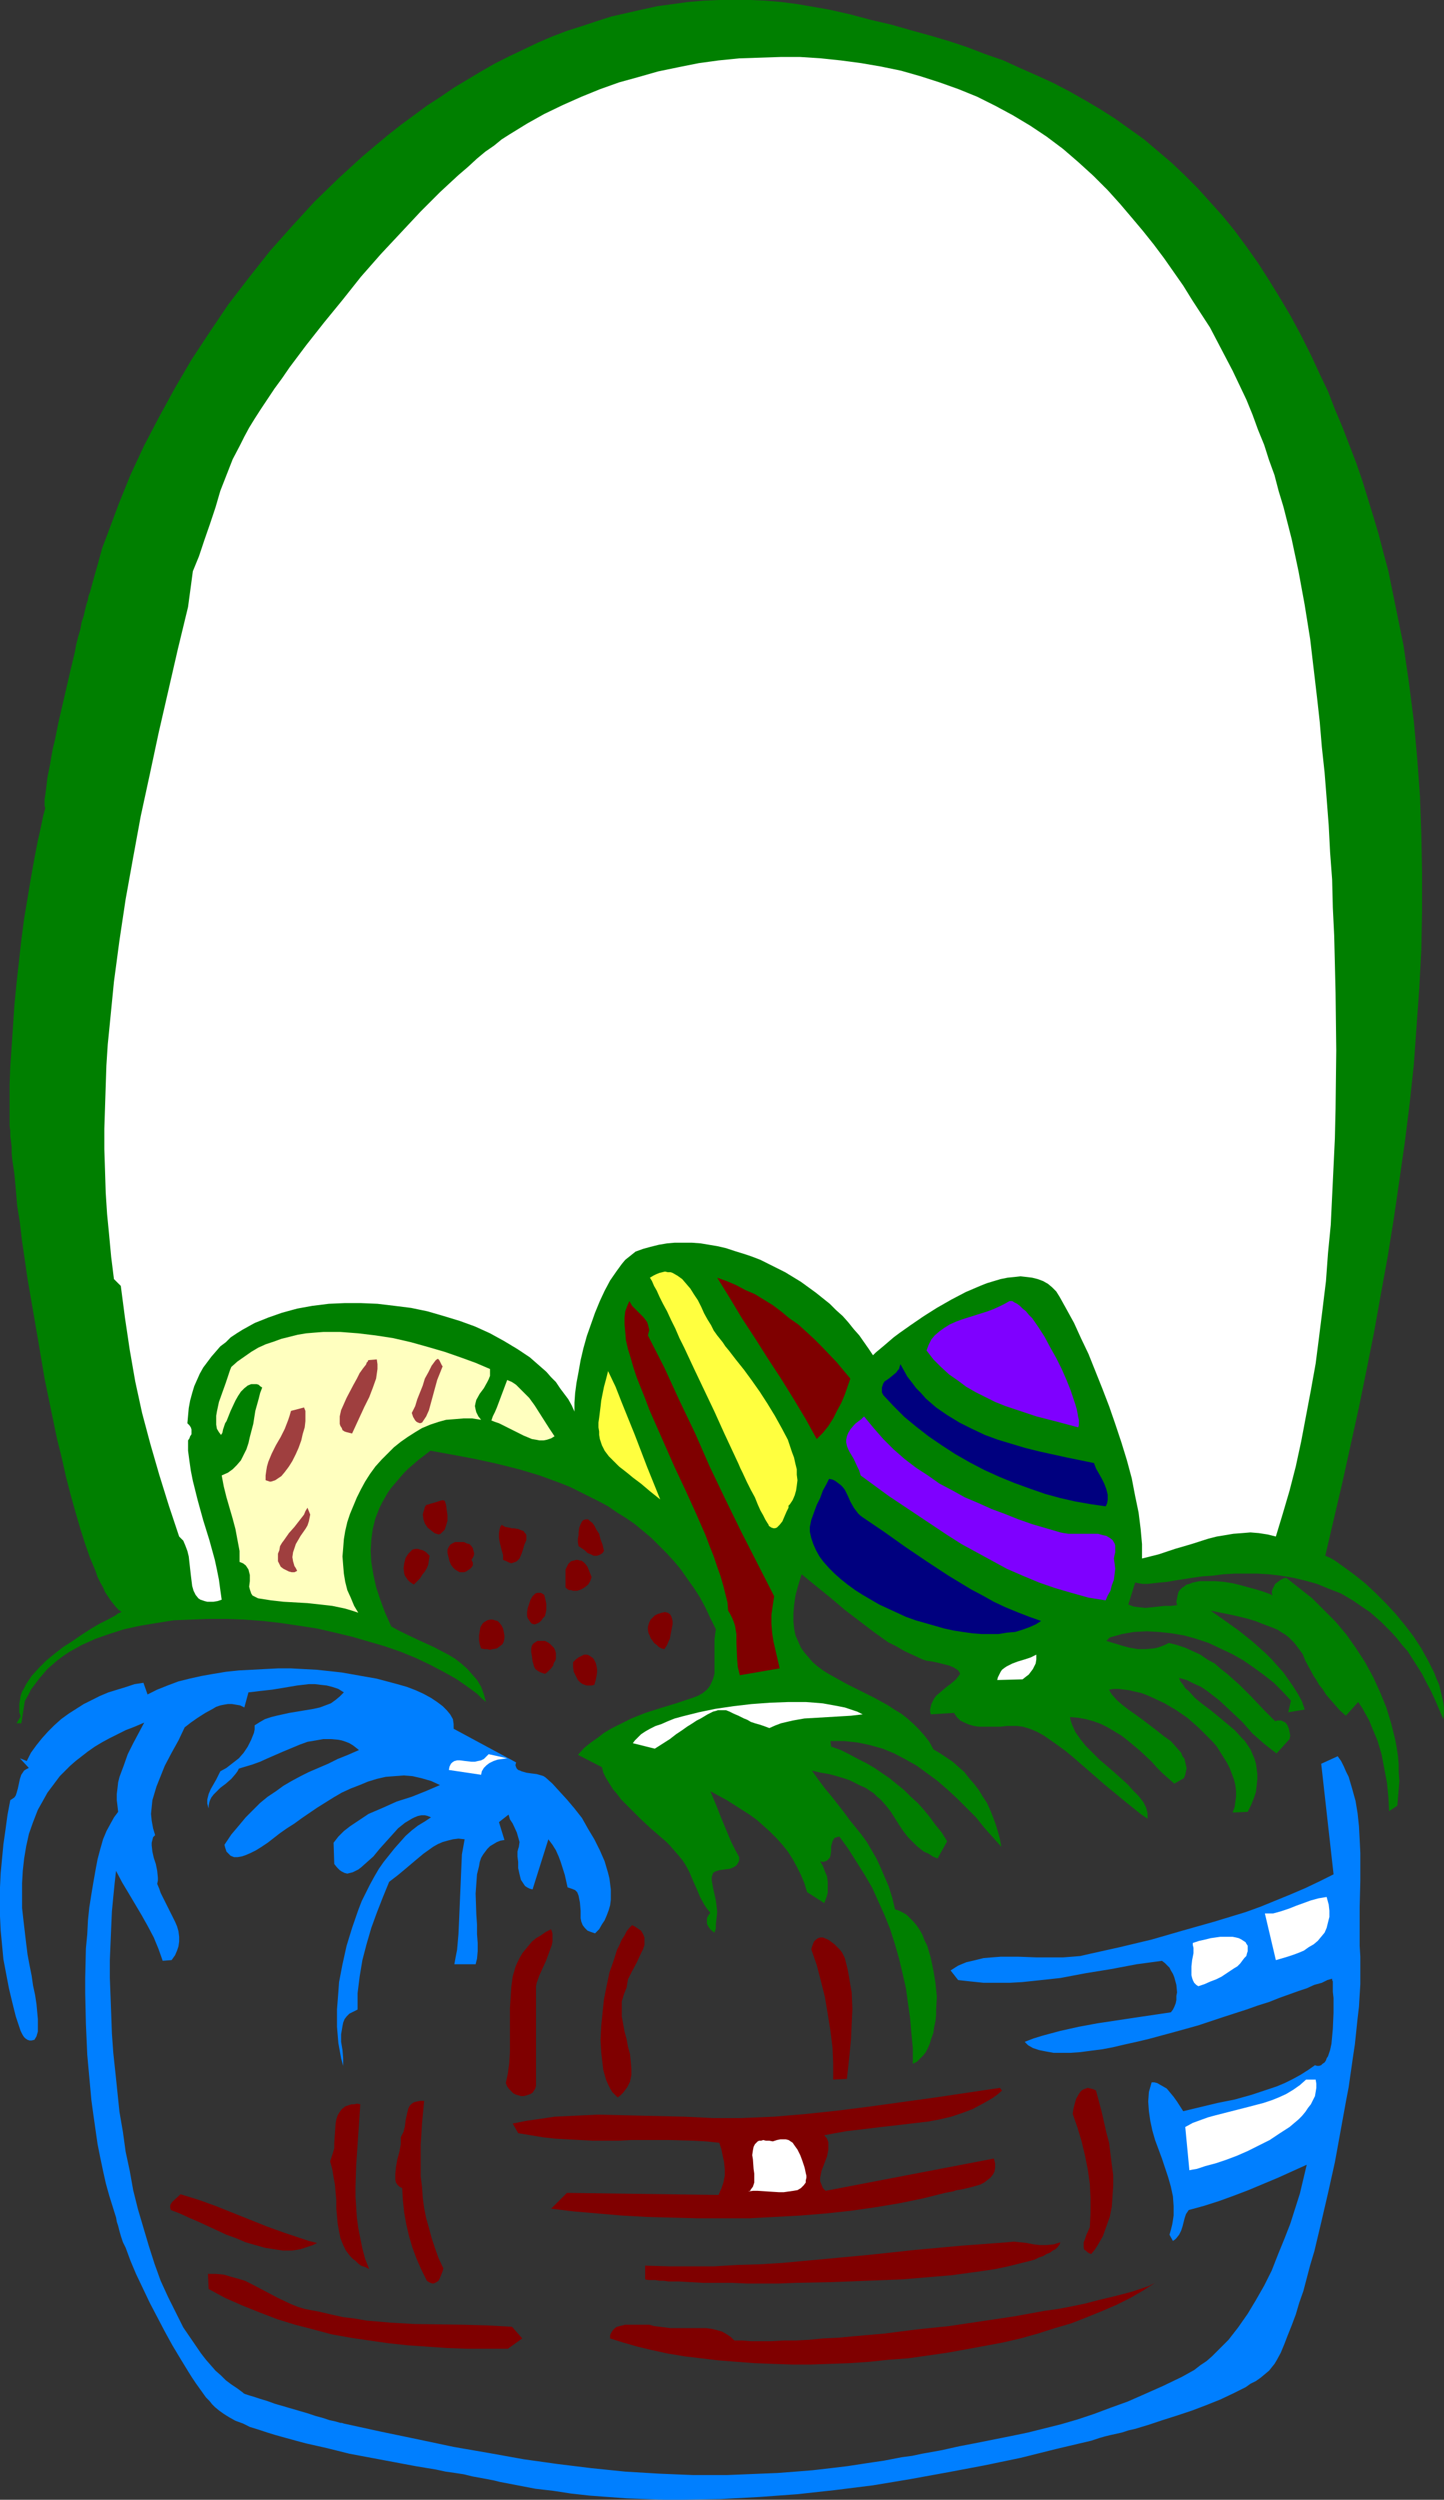 <?xml version="1.0" encoding="UTF-8" standalone="no"?>
<svg
   version="1.0"
   width="89.948mm"
   height="155.668mm"
   id="svg46"
   sodipodi:docname="Easter Basket 18.wmf"
   xmlns:inkscape="http://www.inkscape.org/namespaces/inkscape"
   xmlns:sodipodi="http://sodipodi.sourceforge.net/DTD/sodipodi-0.dtd"
   xmlns="http://www.w3.org/2000/svg"
   xmlns:svg="http://www.w3.org/2000/svg">
  <rect width="100%" height="100%" fill="#333333" stroke="none"/>
  <sodipodi:namedview
     id="namedview46"
     pagecolor="#ffffff"
     bordercolor="#000000"
     borderopacity="0.25"
     inkscape:showpageshadow="2"
     inkscape:pageopacity="0.0"
     inkscape:pagecheckerboard="0"
     inkscape:deskcolor="#d1d1d1"
     inkscape:document-units="mm" />
  <defs
     id="defs1">
    <pattern
       id="WMFhbasepattern"
       patternUnits="userSpaceOnUse"
       width="6"
       height="6"
       x="0"
       y="0" />
  </defs>
  <path
     style="fill:#007f00;fill-opacity:1;fill-rule:evenodd;stroke:none"
     d="m 312.007,366.165 1.131,0.485 1.131,0.646 2.262,1.616 2.424,1.778 2.424,1.939 2.424,2.262 2.424,2.424 2.262,2.424 2.262,2.747 2.101,2.747 1.777,2.747 1.616,2.909 1.454,2.909 0.485,1.293 0.646,1.454 0.646,2.747 0.323,1.454 0.162,1.293 v 1.293 l -0.162,1.293 -0.969,-2.262 -0.969,-2.262 -0.969,-2.101 -1.131,-2.101 -0.969,-1.939 -1.131,-1.778 -1.131,-1.778 -1.131,-1.778 -1.293,-1.454 -1.131,-1.454 -1.293,-1.454 -1.293,-1.293 -1.293,-1.293 -1.293,-1.131 -1.293,-1.131 -1.454,-0.97 -2.585,-1.778 -2.747,-1.616 -2.908,-1.131 -2.747,-1.131 -2.908,-0.808 -2.747,-0.646 -2.908,-0.485 -2.747,-0.323 -2.747,-0.162 h -2.747 -2.585 l -2.747,0.162 -2.424,0.323 -2.424,0.162 -2.262,0.323 -2.101,0.323 -2.101,0.323 -1.777,0.323 -1.777,0.162 -1.454,0.162 -1.454,0.162 h -1.131 l -0.969,-0.162 -0.808,-0.162 -1.616,5.171 1.293,0.485 1.293,0.162 1.454,0.162 1.616,-0.162 2.908,-0.323 h 1.454 l 1.454,-0.162 -0.162,-0.808 0.162,-0.808 0.162,-0.808 0.162,-0.646 0.323,-0.485 0.485,-0.485 0.485,-0.323 0.646,-0.485 0.646,-0.162 0.808,-0.323 1.616,-0.323 h 1.777 1.939 l 1.939,0.162 2.101,0.323 1.939,0.485 1.777,0.485 1.777,0.485 1.616,0.485 1.293,0.485 0.485,0.162 0.485,0.323 -0.162,-0.808 0.162,-0.646 0.323,-0.646 0.323,-0.646 0.646,-0.485 0.646,-0.485 0.646,-0.323 0.646,-0.162 3.07,2.424 3.07,2.424 2.747,2.747 2.747,2.747 2.585,3.07 2.262,3.232 2.101,3.232 1.939,3.555 1.616,3.555 1.454,3.555 1.131,3.717 0.969,3.878 0.323,1.778 0.323,2.101 0.162,1.939 v 1.939 l 0.162,1.939 -0.162,1.939 -0.162,1.939 -0.162,1.939 -1.939,1.293 -0.162,-3.232 -0.323,-3.393 -0.646,-3.393 -0.646,-3.393 -0.969,-3.232 -1.293,-3.07 -0.646,-1.616 -0.808,-1.454 -0.808,-1.454 -0.969,-1.454 -2.908,3.232 -1.454,-1.293 -1.131,-1.293 -1.131,-1.293 -0.969,-1.131 -0.808,-1.293 -0.808,-0.97 -0.646,-1.131 -0.646,-0.97 -0.969,-1.778 -0.969,-1.778 -0.646,-1.616 -0.969,-1.293 -0.969,-1.293 -0.646,-0.646 -0.646,-0.646 -0.808,-0.646 -0.808,-0.485 -0.969,-0.646 -1.131,-0.485 -1.293,-0.485 -1.293,-0.485 -1.616,-0.646 -1.616,-0.485 -1.939,-0.485 -2.101,-0.485 -2.424,-0.485 -2.424,-0.485 3.232,2.262 3.393,2.424 3.232,2.585 3.07,2.747 1.454,1.454 1.293,1.454 1.454,1.616 1.131,1.616 1.131,1.616 1.131,1.778 0.969,1.778 0.646,1.939 -3.878,0.646 0.646,-2.747 -1.939,-2.101 -2.101,-2.101 -2.262,-1.778 -2.424,-1.778 -2.585,-1.778 -2.585,-1.454 -2.747,-1.293 -2.747,-1.293 -2.908,-0.97 -2.908,-0.808 -2.908,-0.485 -2.908,-0.323 -2.908,-0.162 -3.07,0.162 -2.747,0.485 -2.908,0.808 -0.808,0.808 3.716,1.131 1.777,0.485 1.939,0.323 h 1.777 l 1.939,-0.162 0.808,-0.162 0.969,-0.323 0.808,-0.323 0.969,-0.485 1.939,0.485 1.939,0.646 1.777,0.808 1.777,0.808 1.616,1.131 1.777,0.97 1.454,1.293 1.454,1.131 2.908,2.585 2.908,2.909 2.747,2.909 2.747,2.747 0.485,-0.162 h 0.485 0.485 l 0.323,0.162 0.646,0.323 0.485,0.646 0.323,0.808 0.162,0.808 0.162,0.808 -0.162,0.808 -3.07,3.393 -1.454,-1.131 -1.454,-1.131 -2.747,-2.424 -2.424,-2.747 -2.747,-2.585 -2.585,-2.424 -1.454,-1.131 -1.454,-1.131 -1.454,-0.97 -1.777,-0.808 -1.616,-0.808 -1.777,-0.485 0.323,0.808 0.646,0.808 0.485,0.808 0.808,0.646 1.454,1.616 1.777,1.454 1.939,1.454 1.777,1.454 1.939,1.616 1.939,1.616 1.616,1.778 0.808,0.808 0.646,0.97 0.646,0.97 0.485,1.131 0.485,1.131 0.323,1.131 0.162,1.131 0.162,1.293 v 1.293 l -0.162,1.454 -0.162,1.454 -0.485,1.454 -0.646,1.616 -0.808,1.616 -3.555,0.162 0.485,-1.293 0.162,-1.293 0.162,-1.131 v -1.293 l -0.162,-1.454 -0.323,-1.293 -0.485,-1.293 -0.485,-1.293 -0.646,-1.293 -0.808,-1.293 -0.808,-1.293 -0.808,-1.293 -0.969,-1.131 -1.131,-1.131 -2.262,-2.262 -2.585,-2.262 -2.585,-1.778 -2.747,-1.616 -2.747,-1.293 -1.454,-0.646 -1.293,-0.485 -1.454,-0.323 -1.293,-0.323 -1.293,-0.162 -1.293,-0.162 h -1.131 l -1.131,0.162 0.323,0.646 0.323,0.485 1.131,1.293 1.293,1.131 1.454,1.131 1.616,1.131 1.777,1.293 3.393,2.585 1.616,1.293 1.616,1.131 1.293,1.454 1.131,1.293 0.323,0.808 0.485,0.646 0.162,0.808 0.162,0.646 0.162,0.808 -0.162,0.646 -0.162,0.808 -0.323,0.808 -2.262,1.293 -2.747,-2.424 -1.293,-1.293 -1.293,-1.454 -2.747,-2.585 -2.908,-2.424 -1.454,-1.131 -1.616,-0.97 -1.616,-0.97 -1.616,-0.808 -1.777,-0.646 -1.777,-0.485 -1.777,-0.323 -1.939,-0.162 0.162,0.808 0.323,0.97 0.808,1.778 1.131,1.616 1.293,1.616 1.616,1.616 1.616,1.616 3.393,2.909 1.616,1.454 1.616,1.454 1.293,1.454 1.293,1.293 1.131,1.454 0.323,0.646 0.323,0.646 0.162,0.646 0.162,0.646 v 0.646 0.646 l -1.454,-0.97 -1.616,-1.293 -1.616,-1.293 -1.777,-1.454 -3.716,-3.07 -3.716,-3.232 -3.716,-3.232 -1.777,-1.454 -1.777,-1.293 -1.616,-1.131 -1.616,-1.131 -1.454,-0.808 -1.454,-0.646 -0.969,-0.323 -1.131,-0.323 -1.293,-0.162 h -2.424 l -1.454,0.162 h -2.585 -1.293 -1.293 l -1.131,-0.162 -1.131,-0.323 -1.131,-0.485 -0.969,-0.485 -0.808,-0.808 -0.646,-0.97 -5.494,0.323 -0.162,-0.97 0.162,-0.808 0.162,-0.646 0.323,-0.646 0.323,-0.646 0.485,-0.646 1.131,-0.97 1.131,-0.97 1.293,-0.97 1.131,-0.97 0.485,-0.646 0.485,-0.646 -0.162,-0.323 -0.323,-0.485 -0.485,-0.323 -0.485,-0.323 -1.131,-0.485 -1.293,-0.323 -1.293,-0.323 -1.454,-0.323 -1.293,-0.162 -0.969,-0.323 -2.101,-0.97 -2.101,-0.97 -1.939,-1.131 -1.939,-0.97 -3.393,-2.424 -3.393,-2.585 -3.393,-2.585 -3.232,-2.747 -3.393,-2.747 -3.555,-2.909 -0.808,2.585 -0.646,2.424 -0.323,2.262 -0.162,1.939 v 1.939 l 0.162,1.616 0.323,1.616 0.646,1.454 0.646,1.454 0.808,1.131 0.969,1.131 0.969,1.131 1.131,0.97 1.293,0.97 1.293,0.808 1.454,0.808 2.908,1.616 3.232,1.616 3.232,1.616 3.232,1.778 1.454,0.97 1.616,0.97 1.454,1.131 1.454,1.293 1.293,1.293 1.293,1.454 1.131,1.454 0.969,1.778 1.616,0.97 1.454,0.97 1.454,0.97 1.454,1.293 1.293,1.131 1.131,1.454 1.131,1.293 1.131,1.454 0.969,1.616 0.969,1.454 0.808,1.778 0.646,1.616 0.646,1.778 0.485,1.616 0.485,1.778 0.323,1.778 -4.039,-4.525 -1.939,-2.424 -2.262,-2.262 -2.101,-2.101 -2.262,-2.101 -2.424,-2.101 -2.424,-1.778 -2.424,-1.778 -2.585,-1.454 -2.747,-1.454 -2.747,-1.131 -2.908,-0.808 -1.454,-0.323 -1.616,-0.323 -1.454,-0.162 -1.616,-0.162 h -1.616 -1.616 l 0.162,1.293 2.262,0.808 1.939,0.97 2.101,1.131 1.939,0.97 1.939,1.131 3.555,2.424 1.777,1.454 1.616,1.293 1.616,1.616 1.616,1.454 1.454,1.616 1.454,1.778 1.293,1.778 1.454,1.778 1.293,2.101 -2.262,4.04 -1.131,-0.485 -0.969,-0.646 -1.131,-0.485 -0.808,-0.646 -0.808,-0.646 -0.808,-0.808 -1.293,-1.293 -1.131,-1.454 -0.969,-1.454 -1.939,-3.07 -1.131,-1.454 -1.293,-1.454 -0.808,-0.646 -0.808,-0.808 -0.969,-0.646 -0.969,-0.646 -1.131,-0.485 -1.293,-0.646 -1.293,-0.646 -1.454,-0.485 -1.616,-0.485 -1.777,-0.485 -1.939,-0.323 -2.101,-0.485 1.616,2.262 1.454,1.939 1.616,1.939 2.908,3.717 1.293,1.778 2.747,3.393 1.293,1.778 1.131,1.939 1.131,1.939 0.969,2.101 0.969,2.262 0.969,2.262 0.808,2.585 0.646,2.747 0.969,0.323 0.969,0.485 0.808,0.485 0.808,0.808 0.808,0.808 0.808,0.97 0.646,0.97 0.646,1.131 0.485,1.293 0.646,1.293 0.808,2.747 0.646,3.07 0.485,2.909 0.323,3.232 -0.162,3.07 v 1.293 l -0.162,1.454 -0.323,1.454 -0.162,1.293 -0.485,1.293 -0.323,1.131 -0.485,1.131 -0.485,0.97 -0.646,0.808 -0.808,0.808 -0.646,0.646 -0.969,0.485 v -3.717 l -0.323,-3.393 -0.323,-3.717 -0.485,-3.393 -0.485,-3.555 -0.808,-3.555 -0.808,-3.393 -0.969,-3.393 -1.131,-3.555 -1.293,-3.232 -1.454,-3.232 -1.454,-3.232 -1.777,-3.07 -1.939,-3.07 -1.939,-3.07 -2.101,-2.909 -0.646,0.162 -0.485,0.162 -0.323,0.485 -0.162,0.323 -0.323,1.131 v 1.131 l -0.162,1.131 -0.162,0.485 -0.323,0.323 -0.323,0.323 -0.323,0.162 -0.646,0.162 -0.646,-0.162 0.646,1.131 0.485,1.293 0.485,1.131 0.162,1.293 v 1.293 1.293 l -0.323,1.131 -0.485,1.293 -4.039,-2.585 -0.646,-2.101 -0.808,-1.939 -0.969,-1.939 -0.969,-1.778 -1.131,-1.778 -1.293,-1.616 -1.454,-1.616 -1.454,-1.454 -1.616,-1.454 -1.454,-1.293 -1.777,-1.293 -1.777,-1.131 -3.555,-2.262 -3.878,-2.101 1.616,3.878 0.808,2.101 0.808,1.939 1.616,3.878 0.969,1.939 0.969,1.778 v 0.808 l -0.323,0.646 -0.323,0.485 -0.485,0.323 -0.646,0.323 -0.485,0.162 -1.293,0.162 -1.131,0.162 -0.485,0.162 -0.485,0.162 -0.485,0.323 -0.162,0.485 -0.162,0.485 v 0.808 l 0.323,1.778 0.323,1.454 0.323,1.454 0.162,1.293 0.162,1.454 -0.162,1.454 -0.162,1.454 v 0.97 l -0.323,0.97 -0.646,-0.485 -0.485,-0.485 -0.323,-0.485 -0.323,-0.646 v -0.646 -0.646 l 0.323,-0.646 0.485,-0.646 -0.808,-0.97 -0.646,-0.97 -0.969,-1.778 -0.808,-1.939 -0.808,-1.778 -0.808,-1.939 -0.485,-0.97 -0.646,-1.131 -0.646,-0.97 -0.808,-0.97 -0.969,-1.131 -1.131,-1.293 -0.969,-0.97 -1.131,-0.97 -2.424,-2.101 -2.262,-2.101 -2.424,-2.424 -2.262,-2.262 -0.969,-1.293 -0.969,-1.131 -0.808,-1.293 -0.808,-1.293 -0.646,-1.293 -0.323,-1.293 -5.655,-2.909 1.454,-1.616 1.616,-1.293 1.616,-1.131 1.454,-1.131 1.616,-0.97 1.616,-0.808 3.232,-1.616 3.232,-1.293 3.555,-1.131 3.716,-1.131 3.878,-1.293 1.293,-0.485 1.131,-0.646 0.969,-0.808 0.646,-0.808 0.485,-0.97 0.323,-0.808 0.323,-1.131 v -1.131 -3.393 -1.293 -2.262 l 0.162,-1.293 0.162,-1.131 -1.293,-2.585 -1.131,-2.424 -1.293,-2.424 -1.454,-2.262 -1.616,-2.262 -1.454,-2.101 -1.616,-1.939 -1.777,-1.939 -1.777,-1.778 -1.777,-1.778 -1.939,-1.616 -1.939,-1.616 -2.101,-1.454 -2.101,-1.293 -2.101,-1.454 -2.101,-1.131 -2.262,-1.131 -2.262,-1.131 -2.262,-1.131 -2.424,-0.97 -4.847,-1.778 -4.847,-1.454 -5.17,-1.293 -5.17,-1.131 -5.17,-0.97 -5.332,-0.97 -1.454,1.131 -1.293,0.97 -1.293,1.131 -1.131,0.97 -1.131,1.131 -0.969,1.131 -0.969,1.131 -0.969,1.131 -0.808,1.131 -0.646,1.131 -0.646,1.131 -0.646,1.293 -0.969,2.424 -0.646,2.585 -0.323,2.424 -0.162,2.747 0.162,2.747 0.485,2.909 0.646,2.909 0.969,2.909 1.131,3.07 1.454,3.232 1.454,0.808 1.616,0.808 3.393,1.616 3.555,1.616 3.393,1.778 1.616,0.97 1.454,1.131 1.454,1.293 1.131,1.293 1.131,1.293 0.969,1.616 0.646,1.778 0.485,1.778 -1.131,-0.97 -0.969,-0.97 -2.424,-1.778 -2.585,-1.778 -2.908,-1.616 -3.07,-1.616 -3.393,-1.616 -3.555,-1.454 -3.716,-1.293 -3.878,-1.131 -3.878,-1.131 -4.039,-0.97 -4.201,-0.97 -4.201,-0.646 -4.363,-0.646 -4.201,-0.485 -4.363,-0.323 -4.201,-0.162 h -4.201 l -4.201,0.162 -4.039,0.162 -4.039,0.646 -3.878,0.646 -3.716,0.808 -3.555,1.131 -3.232,1.131 -3.232,1.454 -1.454,0.808 -1.454,0.808 -1.454,0.97 -1.293,0.97 -1.131,0.97 -1.293,1.131 -0.969,1.131 -0.969,1.131 -0.969,1.293 -0.969,1.293 -0.646,1.293 -0.808,1.454 -0.808,5.171 h -1.131 l 0.969,-1.616 -0.323,-0.97 v -0.97 -0.97 l 0.162,-0.97 0.162,-0.97 0.323,-0.97 0.485,-0.808 0.485,-0.97 0.646,-0.97 0.646,-0.97 1.616,-1.778 1.777,-1.778 1.939,-1.616 2.101,-1.616 2.262,-1.454 2.101,-1.454 2.262,-1.454 1.939,-1.131 1.939,-0.97 1.777,-0.97 0.646,-0.485 0.808,-0.323 -0.646,-0.485 -0.646,-0.646 -0.646,-0.808 -0.646,-0.808 -0.646,-0.97 -0.646,-0.97 -0.485,-1.131 -0.646,-1.131 -0.646,-1.293 -0.485,-1.454 -1.293,-3.07 -1.131,-3.232 -1.131,-3.555 -1.131,-3.878 -1.131,-4.04 -1.131,-4.363 -0.969,-4.363 -1.131,-4.525 -0.969,-4.686 -1.939,-9.372 L 8.887,314.941 7.271,305.569 6.463,300.883 5.817,296.358 5.171,291.995 4.686,287.794 4.039,283.754 3.716,279.876 3.393,276.321 2.908,273.089 2.747,271.473 v -1.454 L 2.585,268.564 2.424,267.433 v -1.293 l -0.162,-1.131 v -0.97 -0.97 -1.778 -1.939 -1.939 -2.101 l 0.162,-4.363 0.323,-4.686 0.323,-4.848 0.323,-4.848 0.485,-5.009 1.131,-10.18 0.646,-5.009 0.808,-4.848 0.808,-4.848 0.808,-4.525 0.808,-4.201 0.485,-2.101 0.808,-3.878 0.485,-1.778 -0.162,-0.485 v -1.616 l 0.162,-0.97 0.162,-1.293 0.162,-1.293 0.162,-1.454 0.323,-1.616 0.323,-1.616 0.323,-1.939 0.323,-1.778 0.485,-1.939 0.808,-4.04 0.969,-4.201 1.939,-8.403 0.969,-4.04 0.323,-1.778 0.485,-1.939 0.485,-1.616 0.323,-1.778 0.485,-1.454 0.323,-1.454 0.323,-1.293 0.323,-0.97 0.162,-0.97 0.323,-0.808 0.969,-3.555 0.969,-3.393 0.969,-3.555 1.293,-3.393 2.585,-6.948 2.747,-6.787 3.232,-6.948 3.555,-6.787 3.716,-6.787 3.878,-6.625 4.363,-6.625 4.363,-6.464 4.847,-6.302 4.847,-6.14 5.17,-5.817 5.332,-5.817 5.655,-5.494 5.655,-5.171 3.07,-2.585 2.908,-2.424 3.07,-2.424 3.07,-2.262 3.07,-2.262 3.232,-2.101 3.07,-2.101 3.232,-1.939 3.232,-1.939 3.393,-1.939 3.232,-1.616 3.393,-1.616 3.393,-1.616 3.393,-1.454 3.393,-1.293 3.555,-1.131 3.393,-1.131 3.555,-1.131 3.555,-0.808 3.555,-0.808 3.716,-0.808 3.555,-0.485 3.555,-0.485 3.716,-0.323 L 169.334,0 h 3.555 3.716 l 3.716,0.162 3.716,0.323 3.716,0.485 3.716,0.646 3.716,0.646 5.009,1.131 4.847,1.293 4.847,1.131 4.524,1.293 4.686,1.293 4.363,1.293 4.363,1.454 4.201,1.616 4.201,1.454 3.878,1.778 4.039,1.778 3.878,1.778 3.716,1.939 3.716,2.101 3.555,2.101 3.555,2.262 3.393,2.424 3.393,2.424 3.232,2.747 3.232,2.747 3.07,2.909 3.07,3.07 2.908,3.232 2.908,3.232 2.908,3.555 2.747,3.717 2.747,3.878 2.585,4.04 2.585,4.201 2.585,4.363 2.424,4.525 2.424,4.848 1.939,4.201 1.939,4.04 1.616,4.201 1.777,4.201 1.616,4.201 1.616,4.201 1.454,4.201 1.293,4.201 1.293,4.201 1.293,4.363 1.131,4.363 1.131,4.201 1.777,8.726 1.777,8.726 1.293,8.888 1.131,8.888 0.808,8.888 0.646,8.888 0.323,9.049 0.162,8.888 v 9.049 l -0.162,9.049 -0.485,9.049 -0.646,9.049 -0.646,9.049 -0.969,9.049 -1.131,9.049 -1.293,9.049 -1.293,8.888 -1.454,9.049 -1.616,8.888 -1.616,9.049 -1.777,8.888 -1.777,8.726 -3.878,17.613 z"
     id="path1" />
  <path
     style="fill:#ffffff;fill-opacity:1;fill-rule:evenodd;stroke:none"
     d="m 300.374,361.641 -1.939,-0.485 -2.101,-0.323 -1.939,-0.162 -1.939,0.162 -2.101,0.162 -1.939,0.323 -1.939,0.323 -1.939,0.485 -4.039,1.293 -3.878,1.131 -3.878,1.293 -3.878,0.97 v -1.616 -1.778 l -0.162,-1.778 -0.162,-1.778 -0.485,-3.878 -0.808,-3.878 -0.808,-4.201 -1.131,-4.201 -1.293,-4.201 -1.454,-4.363 -1.454,-4.201 -1.616,-4.201 -1.616,-4.04 -1.616,-4.04 -1.777,-3.717 -1.616,-3.555 -1.777,-3.232 -0.808,-1.454 -0.808,-1.454 -0.808,-1.293 -0.969,-0.97 -0.969,-0.808 -1.131,-0.646 -1.293,-0.485 -1.293,-0.323 -1.293,-0.162 -1.454,-0.162 -1.454,0.162 -1.616,0.162 -1.616,0.323 -1.616,0.485 -1.616,0.485 -1.616,0.646 -3.393,1.454 -3.393,1.778 -3.393,1.939 -3.07,1.939 -3.07,2.101 -2.747,1.939 -1.293,0.97 -1.131,0.97 -1.131,0.97 -0.969,0.808 -0.969,0.808 -0.646,0.646 -0.969,-1.454 -1.131,-1.616 -1.131,-1.616 -1.293,-1.454 -1.293,-1.616 -1.293,-1.454 -1.616,-1.454 -1.454,-1.454 -1.616,-1.293 -1.616,-1.293 -3.555,-2.585 -3.716,-2.262 -1.939,-0.97 -1.939,-0.97 -1.939,-0.97 -2.101,-0.808 -1.939,-0.646 -2.101,-0.646 -1.939,-0.646 -2.101,-0.485 -1.939,-0.323 -1.939,-0.323 -2.101,-0.162 h -1.939 -2.101 l -1.777,0.162 -1.939,0.323 -1.939,0.485 -1.777,0.485 -1.777,0.646 -0.808,0.646 -0.808,0.646 -0.808,0.646 -0.808,0.97 -1.293,1.778 -1.454,2.101 -1.293,2.424 -1.131,2.424 -1.131,2.747 -0.969,2.747 -0.969,2.747 -0.808,2.909 -0.646,2.747 -0.485,2.747 -0.485,2.585 -0.323,2.424 -0.162,2.262 v 2.101 l -0.646,-1.454 -0.808,-1.454 -0.969,-1.293 -0.969,-1.293 -0.969,-1.454 -1.131,-1.131 -1.131,-1.293 -1.293,-1.131 -2.585,-2.262 -2.908,-1.939 -3.232,-1.939 -3.232,-1.778 -3.555,-1.616 -3.555,-1.293 -3.716,-1.131 -3.878,-1.131 -3.878,-0.808 -3.878,-0.485 -4.039,-0.485 -3.878,-0.162 h -3.878 l -3.716,0.162 -3.878,0.485 -3.555,0.646 -3.555,0.97 -3.232,1.131 -1.616,0.646 -1.616,0.646 -1.454,0.808 -1.454,0.808 -1.293,0.808 -1.454,0.97 -1.131,1.131 -1.293,0.97 -2.101,2.424 -0.969,1.293 -0.969,1.293 -0.808,1.454 -0.646,1.454 -0.646,1.454 -0.485,1.616 -0.485,1.778 -0.323,1.778 -0.162,1.778 -0.162,1.778 0.485,0.485 0.323,0.485 0.162,0.485 v 0.485 0.646 l -0.323,0.485 -0.162,0.485 -0.323,0.485 v 2.424 l 0.323,2.424 0.323,2.262 0.485,2.424 1.131,4.525 1.293,4.686 1.454,4.686 1.293,4.686 0.485,2.262 0.485,2.424 0.323,2.424 0.323,2.262 -0.969,0.323 -0.969,0.162 h -0.808 -0.646 l -0.646,-0.162 -0.485,-0.162 -0.485,-0.162 -0.485,-0.323 -0.646,-0.808 -0.485,-0.97 -0.323,-1.131 -0.162,-1.293 -0.162,-1.293 -0.162,-1.454 -0.323,-2.909 -0.323,-1.293 -0.485,-1.293 -0.485,-1.131 -0.969,-0.97 -2.424,-7.272 -2.262,-7.272 -2.101,-7.272 -1.939,-7.272 -1.616,-7.433 -1.293,-7.433 -1.131,-7.595 -0.485,-3.717 -0.485,-3.717 -1.616,-1.616 -0.646,-5.171 -0.485,-5.171 -0.485,-5.009 -0.323,-5.009 -0.162,-5.171 -0.162,-5.009 v -4.848 l 0.162,-5.009 0.162,-5.009 0.162,-4.848 0.323,-5.009 0.485,-4.848 0.969,-9.857 1.293,-9.695 1.454,-9.695 1.777,-9.857 1.777,-9.695 2.101,-9.695 2.101,-9.857 2.262,-9.857 2.262,-9.857 2.424,-10.019 1.131,-8.403 1.454,-3.555 1.293,-3.878 1.293,-3.717 1.293,-3.878 1.131,-3.878 1.454,-3.717 1.454,-3.717 1.777,-3.393 0.969,-1.939 1.131,-2.101 1.293,-2.101 1.454,-2.262 1.616,-2.424 1.616,-2.424 1.777,-2.424 1.777,-2.585 1.939,-2.585 1.939,-2.585 4.201,-5.333 4.363,-5.333 4.363,-5.494 4.686,-5.333 4.686,-5.009 4.686,-5.009 2.262,-2.262 2.262,-2.262 2.262,-2.101 2.101,-1.939 2.262,-1.939 2.101,-1.939 1.939,-1.616 2.101,-1.454 1.777,-1.454 1.777,-1.131 4.201,-2.585 4.039,-2.262 4.363,-2.101 4.363,-1.939 4.363,-1.778 4.524,-1.616 4.686,-1.293 4.524,-1.293 4.686,-0.97 4.847,-0.97 4.686,-0.646 4.847,-0.485 4.847,-0.162 4.847,-0.162 h 4.686 l 4.847,0.323 4.686,0.485 4.847,0.646 4.686,0.808 4.686,0.97 4.524,1.293 4.524,1.454 4.524,1.616 4.363,1.778 4.201,2.101 4.201,2.262 4.039,2.424 3.878,2.585 3.878,2.909 3.555,3.07 3.555,3.232 3.393,3.393 2.908,3.232 2.747,3.232 2.585,3.07 2.585,3.232 2.424,3.232 2.262,3.232 2.262,3.232 2.101,3.393 2.101,3.232 2.101,3.232 1.777,3.393 1.777,3.393 1.777,3.393 1.616,3.393 1.616,3.393 1.454,3.555 1.293,3.555 1.454,3.555 1.131,3.555 1.293,3.555 0.969,3.717 1.131,3.717 1.939,7.595 1.616,7.595 1.454,7.918 1.293,8.08 0.969,8.241 0.646,5.494 0.646,5.817 0.485,5.817 0.646,5.979 0.485,6.14 0.485,6.302 0.323,6.302 0.485,6.464 0.162,6.625 0.323,6.625 0.162,6.625 0.162,6.787 0.162,13.574 -0.162,13.735 -0.162,6.948 -0.323,6.787 -0.323,6.787 -0.323,6.787 -0.646,6.625 -0.485,6.625 -0.808,6.625 -0.808,6.464 -0.808,6.302 -1.131,6.302 -1.131,5.979 -1.131,5.979 -1.293,5.979 -1.454,5.656 -1.616,5.494 z"
     id="path2" />
  <path
     style="fill:#ffff3f;fill-opacity:1;fill-rule:evenodd;stroke:none"
     d="m 153.014,300.721 0.808,-0.485 0.646,-0.323 0.808,-0.323 0.646,-0.162 0.646,-0.162 0.646,0.162 h 0.646 l 0.485,0.162 1.131,0.646 1.131,0.808 0.969,1.131 0.969,1.131 0.808,1.293 0.969,1.454 0.808,1.616 0.646,1.454 0.808,1.454 0.808,1.293 0.646,1.293 0.808,1.131 0.646,0.808 0.646,0.808 0.646,0.97 0.808,0.97 1.616,2.101 1.939,2.424 1.777,2.424 1.939,2.747 1.777,2.747 1.777,2.909 1.616,2.909 1.454,2.747 0.485,1.454 0.485,1.454 0.485,1.293 0.323,1.454 0.323,1.293 v 1.293 l 0.162,1.293 -0.162,1.293 -0.162,1.131 -0.323,1.131 -0.485,1.131 -0.646,0.97 -0.323,0.323 v 0.485 l -0.485,0.97 -0.969,2.262 -0.646,0.808 -0.323,0.323 -0.323,0.323 -0.485,0.162 h -0.323 l -0.485,-0.162 -0.485,-0.323 -0.162,-0.162 v -0.162 l -0.323,-0.485 -0.485,-0.808 -0.485,-0.97 -0.646,-1.131 -0.646,-1.454 -0.646,-1.616 -0.969,-1.778 -0.969,-1.939 -0.969,-2.101 -0.485,-0.97 -0.485,-1.131 -1.131,-2.424 -1.131,-2.424 -1.131,-2.424 -2.262,-5.009 -4.847,-10.18 -1.131,-2.424 -1.131,-2.424 -1.131,-2.262 -0.969,-2.262 -0.969,-1.939 -0.969,-2.101 -0.969,-1.778 -0.808,-1.616 -0.646,-1.454 -0.646,-1.131 -0.485,-1.131 z"
     id="path3" />
  <path
     style="fill:#7f0000;fill-opacity:1;fill-rule:evenodd;stroke:none"
     d="m 200.195,324.475 -1.293,3.717 -0.808,1.939 -0.969,1.778 -0.969,1.939 -1.131,1.778 -1.293,1.616 -1.454,1.454 -2.585,-4.686 -2.908,-4.848 -2.908,-4.686 -3.07,-4.686 -3.07,-4.848 -3.07,-4.686 -2.908,-4.848 -2.908,-4.686 2.262,0.808 2.262,0.97 2.101,1.131 2.262,0.97 2.101,1.293 2.101,1.293 1.939,1.454 1.939,1.616 2.101,1.454 1.777,1.616 1.939,1.778 1.777,1.778 3.555,3.717 z"
     id="path4" />
  <path
     style="fill:#7f0000;fill-opacity:1;fill-rule:evenodd;stroke:none"
     d="m 152.53,314.295 3.878,7.595 3.555,7.756 3.716,7.756 3.393,7.756 3.716,7.756 3.716,7.595 3.878,7.595 3.878,7.595 -0.323,2.101 -0.323,2.262 v 2.101 l 0.162,2.101 0.323,2.101 0.485,2.101 0.969,4.201 -9.372,1.616 -0.485,-1.939 -0.162,-1.939 -0.162,-3.878 v -1.939 l -0.323,-1.939 -0.323,-0.97 -0.323,-0.808 -0.485,-0.97 -0.485,-0.808 -0.162,-1.939 -0.485,-1.939 -0.485,-1.939 -0.646,-2.262 -0.808,-2.262 -0.808,-2.424 -0.969,-2.424 -0.969,-2.585 -2.262,-5.171 -2.424,-5.332 -2.585,-5.494 -2.424,-5.494 -2.424,-5.494 -1.131,-2.585 -0.969,-2.585 -0.969,-2.424 -0.969,-2.424 -0.808,-2.424 -0.646,-2.262 -0.646,-2.101 -0.485,-2.101 -0.162,-1.939 -0.162,-1.778 v -1.616 l 0.162,-1.454 0.485,-1.293 0.485,-1.131 0.646,1.131 0.808,0.808 1.777,1.778 0.646,0.808 0.323,0.485 0.162,0.485 0.162,0.646 0.162,0.646 -0.162,0.646 z"
     id="path5" />
  <path
     style="fill:#ffffbf;fill-opacity:1;fill-rule:evenodd;stroke:none"
     d="m 115.367,322.213 v 0.808 0.808 l -0.323,0.808 -0.323,0.646 -0.808,1.454 -0.969,1.293 -0.808,1.454 -0.162,0.646 -0.162,0.808 0.162,0.808 0.162,0.646 0.485,0.97 0.646,0.808 -2.101,-0.323 h -2.101 l -1.939,0.162 -2.101,0.162 -1.777,0.485 -1.939,0.646 -1.939,0.808 -1.616,0.97 -1.777,1.131 -1.616,1.131 -1.616,1.293 -1.454,1.454 -1.454,1.454 -1.454,1.616 -1.293,1.778 -1.131,1.778 -0.969,1.778 -0.969,1.939 -0.808,1.939 -0.808,1.939 -0.646,1.939 -0.485,2.101 -0.323,1.939 -0.162,2.101 -0.162,1.939 0.162,2.101 0.162,1.939 0.323,1.939 0.485,1.939 0.808,1.778 0.808,1.939 0.969,1.616 -1.454,-0.485 -1.616,-0.485 -3.07,-0.646 -2.908,-0.323 -2.908,-0.323 -5.655,-0.323 -2.908,-0.323 -3.07,-0.485 -0.646,-0.323 -0.646,-0.323 -0.323,-0.485 -0.162,-0.485 -0.162,-0.485 -0.162,-0.646 0.162,-1.293 v -1.454 l -0.162,-0.646 -0.162,-0.646 -0.323,-0.485 -0.323,-0.485 -0.646,-0.485 -0.808,-0.323 v -2.585 l -0.485,-2.585 -0.485,-2.585 -0.646,-2.424 -1.454,-5.009 -0.646,-2.585 -0.485,-2.585 1.454,-0.646 1.131,-0.808 0.969,-0.97 0.969,-1.131 0.646,-1.293 0.646,-1.293 0.485,-1.454 0.323,-1.454 0.808,-3.07 0.485,-3.07 0.808,-2.909 0.323,-1.293 0.485,-1.293 -0.485,-0.323 -0.323,-0.323 -0.485,-0.162 h -0.485 -0.485 -0.323 l -0.808,0.323 -0.808,0.646 -0.808,0.808 -0.646,0.97 -0.646,1.131 -1.131,2.424 -0.969,2.424 -0.323,0.485 -0.162,0.485 -0.323,0.97 -0.162,0.808 -0.323,0.485 -0.485,-0.646 -0.485,-0.808 -0.162,-0.97 v -0.97 -1.131 l 0.162,-0.97 0.485,-2.262 0.808,-2.262 0.808,-2.262 0.646,-1.939 0.323,-0.97 0.323,-0.808 1.454,-1.293 1.616,-1.131 1.616,-1.131 1.616,-0.97 1.777,-0.808 1.939,-0.646 1.777,-0.646 1.939,-0.485 1.939,-0.485 1.939,-0.323 1.939,-0.162 2.101,-0.162 h 1.939 2.101 l 4.201,0.323 4.039,0.485 4.201,0.646 4.201,0.97 4.039,1.131 3.878,1.131 3.716,1.293 3.555,1.293 z"
     id="path6" />
  <path
     style="fill:#7f00ff;fill-opacity:1;fill-rule:evenodd;stroke:none"
     d="m 253.839,335.948 -4.847,-1.293 -5.009,-1.293 -4.847,-1.616 -2.424,-0.808 -2.424,-0.97 -2.262,-1.131 -2.262,-1.131 -2.262,-1.293 -1.939,-1.454 -2.101,-1.454 -1.939,-1.778 -1.777,-1.778 -1.616,-2.101 0.485,-1.293 0.646,-1.293 0.808,-0.97 1.131,-0.97 1.131,-0.808 1.293,-0.808 1.454,-0.646 1.293,-0.485 3.07,-0.97 3.07,-0.97 1.293,-0.485 1.454,-0.646 1.293,-0.646 1.131,-0.646 h 0.646 l 0.485,0.323 0.646,0.323 0.646,0.485 0.646,0.646 0.808,0.646 0.646,0.808 0.808,0.808 1.454,2.101 1.454,2.262 1.293,2.424 1.454,2.585 1.293,2.585 1.131,2.585 0.969,2.424 0.808,2.424 0.323,0.97 0.323,1.131 0.162,0.808 0.162,0.97 0.162,0.646 v 0.808 0.485 z"
     id="path7" />
  <path
     style="fill:#9f3f3f;fill-opacity:1;fill-rule:evenodd;stroke:none"
     d="m 88.706,319.95 0.162,1.131 v 1.131 l -0.162,1.131 -0.162,1.131 -0.808,2.262 -0.808,2.101 -1.131,2.262 -0.969,2.101 -0.969,2.101 -0.969,2.101 -0.646,-0.162 -0.646,-0.162 -0.485,-0.162 -0.485,-0.323 -0.162,-0.485 -0.323,-0.485 -0.162,-0.485 v -0.485 -0.646 -0.646 l 0.323,-1.454 0.646,-1.454 0.646,-1.454 1.616,-3.07 0.808,-1.454 0.646,-1.293 0.808,-1.131 0.646,-0.808 0.162,-0.323 v -0.162 l 0.323,-0.323 v -0.162 l 0.162,-0.162 z"
     id="path8" />
  <path
     style="fill:#9f3f3f;fill-opacity:1;fill-rule:evenodd;stroke:none"
     d="m 104.218,321.566 -0.646,1.616 -0.646,1.616 -0.969,3.555 -0.485,1.778 -0.485,1.778 -0.646,1.454 -0.969,1.454 -0.485,0.162 -0.485,-0.162 -0.323,-0.162 -0.323,-0.323 -0.485,-0.808 -0.162,-0.485 -0.162,-0.485 0.808,-1.616 0.485,-1.616 1.293,-3.232 0.485,-1.616 0.808,-1.454 0.808,-1.616 0.969,-1.293 0.485,-0.323 0.162,0.162 0.162,0.162 0.162,0.323 0.162,0.323 0.162,0.323 0.162,0.323 z"
     id="path9" />
  <path
     style="fill:#ffff3f;fill-opacity:1;fill-rule:evenodd;stroke:none"
     d="m 155.438,352.915 -2.424,-1.939 -2.101,-1.778 -1.939,-1.454 -0.969,-0.808 -0.808,-0.646 -1.454,-1.131 -1.293,-1.293 -1.131,-1.131 -0.969,-1.293 -0.646,-1.293 -0.485,-1.454 -0.162,-0.97 v -0.808 l -0.162,-0.97 v -1.131 l 0.162,-1.131 0.162,-1.293 0.162,-1.293 0.162,-1.454 0.323,-1.616 0.323,-1.616 0.485,-1.778 0.485,-1.939 1.777,3.717 1.454,3.717 3.07,7.595 2.908,7.595 z"
     id="path10" />
  <path
     style="fill:#ffffbf;fill-opacity:1;fill-rule:evenodd;stroke:none"
     d="m 130.555,338.049 -0.808,0.485 -0.969,0.323 -0.808,0.162 h -0.969 l -0.808,-0.162 -0.969,-0.162 -1.939,-0.808 -1.939,-0.97 -1.939,-0.97 -1.939,-0.97 -0.969,-0.323 -0.808,-0.323 0.323,-0.97 0.485,-0.97 0.485,-1.131 0.485,-1.293 0.969,-2.585 0.969,-2.585 1.131,0.485 0.969,0.646 0.808,0.808 0.808,0.808 1.454,1.454 1.293,1.778 2.262,3.555 1.131,1.778 z"
     id="path11" />
  <path
     style="fill:#00007f;fill-opacity:1;fill-rule:evenodd;stroke:none"
     d="m 257.556,344.351 0.485,1.293 0.646,1.131 0.646,1.131 0.646,1.293 0.485,1.293 0.323,1.293 v 0.646 0.646 l -0.162,0.808 -0.323,0.646 -3.393,-0.485 -3.716,-0.646 -3.555,-0.808 -3.555,-0.97 -3.716,-1.293 -3.555,-1.293 -3.555,-1.454 -3.555,-1.616 -3.393,-1.778 -3.393,-1.939 -3.232,-2.101 -3.07,-2.101 -2.908,-2.262 -2.747,-2.262 -2.585,-2.585 -2.424,-2.585 -0.323,-0.646 v -0.646 -0.485 l 0.162,-0.485 0.162,-0.485 0.323,-0.485 0.969,-0.646 0.808,-0.646 0.969,-0.808 0.323,-0.485 0.323,-0.323 0.162,-0.646 0.162,-0.485 0.808,1.454 0.808,1.454 1.131,1.454 0.969,1.293 1.131,1.131 1.131,1.293 2.424,2.101 2.585,1.778 2.908,1.778 2.908,1.454 3.07,1.454 3.07,1.131 3.232,0.97 3.232,0.97 3.232,0.808 6.625,1.454 z"
     id="path12" />
  <path
     style="fill:#9f3f3f;fill-opacity:1;fill-rule:evenodd;stroke:none"
     d="m 71.579,331.262 0.323,0.808 v 1.131 1.293 l -0.162,1.454 -0.485,1.616 -0.323,1.454 -0.646,1.778 -0.646,1.454 -0.808,1.616 -0.808,1.293 -0.969,1.293 -0.808,0.97 -0.969,0.646 -0.485,0.323 -0.485,0.162 -0.485,0.162 h -0.323 l -0.485,-0.162 -0.485,-0.162 v -1.131 l 0.162,-1.131 0.162,-0.97 0.323,-1.131 0.808,-1.939 0.969,-1.939 1.131,-1.939 0.969,-1.939 0.808,-2.101 0.323,-0.97 0.323,-1.131 z"
     id="path13" />
  <path
     style="fill:#7f00ff;fill-opacity:1;fill-rule:evenodd;stroke:none"
     d="m 262.241,366.812 0.162,1.131 0.162,1.293 -0.162,1.293 -0.162,1.293 -0.485,1.293 -0.323,1.293 -0.646,1.131 -0.485,1.131 -4.039,-0.646 -4.039,-1.131 -3.878,-1.131 -3.716,-1.293 -3.878,-1.616 -3.716,-1.616 -3.555,-1.939 -3.555,-1.939 -3.555,-1.939 -3.555,-2.262 -6.786,-4.525 -6.786,-4.525 -6.625,-4.848 -0.323,-1.131 -0.485,-0.97 -0.808,-1.778 -0.485,-0.808 -0.485,-0.808 -0.323,-0.646 -0.323,-0.808 -0.162,-0.808 v -0.646 l 0.162,-0.808 0.323,-0.808 0.485,-0.808 0.808,-0.97 0.485,-0.485 0.646,-0.485 0.646,-0.485 0.646,-0.646 2.262,2.747 2.262,2.585 2.424,2.424 2.585,2.262 2.747,2.101 2.747,1.778 2.747,1.939 3.07,1.616 2.908,1.616 3.07,1.293 3.232,1.454 3.07,1.131 3.232,1.293 3.232,1.131 6.625,1.939 0.808,0.162 1.131,0.162 h 1.131 1.131 2.424 1.131 1.131 l 1.131,0.323 0.808,0.162 0.808,0.485 0.646,0.485 0.485,0.808 0.162,0.485 v 0.485 0.485 0.646 l -0.162,0.646 z"
     id="path14" />
  <path
     style="fill:#00007f;fill-opacity:1;fill-rule:evenodd;stroke:none"
     d="m 245.114,381.517 -1.293,0.808 -1.454,0.646 -1.777,0.646 -1.616,0.485 -1.939,0.162 -1.939,0.323 h -1.939 -2.101 l -2.101,-0.162 -2.262,-0.323 -2.101,-0.323 -2.262,-0.485 -2.262,-0.646 -2.262,-0.646 -2.262,-0.646 -2.262,-0.808 -2.101,-0.97 -2.101,-0.97 -2.101,-0.97 -1.939,-1.131 -1.939,-1.131 -1.777,-1.131 -1.777,-1.293 -1.616,-1.293 -1.454,-1.293 -1.293,-1.293 -1.293,-1.454 -0.969,-1.293 -0.808,-1.454 -0.646,-1.454 -0.485,-1.454 -0.323,-1.454 v -0.485 -0.646 l 0.162,-0.808 0.162,-0.808 0.646,-1.778 0.646,-1.778 0.808,-1.616 0.646,-1.778 0.808,-1.454 0.323,-0.646 0.323,-0.646 0.808,0.162 0.646,0.323 0.646,0.485 0.646,0.485 0.485,0.485 0.485,0.646 0.646,1.293 0.646,1.454 0.808,1.454 0.969,1.293 0.485,0.485 0.646,0.485 5.009,3.393 5.009,3.555 5.009,3.393 5.17,3.393 5.332,3.232 2.747,1.454 2.585,1.454 2.747,1.293 2.747,1.131 2.908,1.131 z"
     id="path15" />
  <path
     style="fill:#9f3f3f;fill-opacity:1;fill-rule:evenodd;stroke:none"
     d="m 69.963,369.72 -0.646,0.323 h -0.646 l -0.646,-0.162 -0.646,-0.323 -0.646,-0.323 -0.646,-0.485 -0.323,-0.646 -0.323,-0.646 v -0.808 -0.97 l 0.323,-0.808 0.162,-0.97 0.485,-0.808 0.485,-0.646 1.131,-1.616 1.293,-1.454 1.131,-1.454 1.131,-1.454 0.323,-0.808 0.485,-0.808 0.323,0.808 0.323,0.808 -0.162,0.808 -0.162,0.808 -0.323,0.97 -0.485,0.808 -1.131,1.616 -1.131,1.939 -0.323,0.97 -0.323,0.97 -0.162,1.131 0.162,0.97 0.323,1.131 0.323,0.485 z"
     id="path16" />
  <path
     style="fill:#7f0000;fill-opacity:1;fill-rule:evenodd;stroke:none"
     d="m 104.703,353.238 0.323,0.97 0.162,1.293 0.162,1.131 v 1.293 l -0.323,1.131 -0.323,0.97 -0.323,0.323 -0.323,0.323 -0.323,0.323 -0.485,0.162 -0.969,-0.323 -0.808,-0.646 -0.808,-0.646 -0.646,-0.97 -0.323,-0.97 -0.162,-1.131 0.162,-0.646 0.162,-0.485 0.162,-0.646 0.323,-0.485 0.646,-0.162 0.485,-0.162 1.131,-0.323 0.969,-0.323 0.646,-0.162 z"
     id="path17" />
  <path
     style="fill:#7f0000;fill-opacity:1;fill-rule:evenodd;stroke:none"
     d="m 123.93,362.449 -0.485,1.131 -0.323,1.131 -0.323,0.97 -0.485,1.131 -0.323,0.323 -0.323,0.323 -0.323,0.162 -0.485,0.162 -0.485,0.162 -0.485,-0.162 -0.646,-0.323 -0.808,-0.323 v -1.131 l -0.323,-1.131 -0.485,-1.939 -0.162,-0.97 v -1.131 l 0.162,-0.97 0.162,-0.485 0.323,-0.485 0.808,0.485 0.969,0.162 0.646,0.162 h 0.485 l 0.969,0.162 0.808,0.323 0.485,0.162 0.162,0.323 0.323,0.323 0.162,0.323 v 0.485 z"
     id="path18" />
  <path
     style="fill:#7f0000;fill-opacity:1;fill-rule:evenodd;stroke:none"
     d="m 142.189,365.034 -0.323,0.485 -0.485,0.323 -0.323,0.162 -0.485,0.162 h -0.808 l -0.646,-0.323 -0.808,-0.323 -0.646,-0.646 -1.454,-0.97 -0.162,-0.97 v -0.808 l 0.162,-0.808 v -0.646 l 0.162,-1.131 0.323,-0.808 0.323,-0.646 0.323,-0.323 0.485,-0.162 h 0.646 l 0.323,0.323 0.646,0.485 0.485,0.646 0.485,0.97 0.646,0.97 0.323,1.293 0.485,1.293 z"
     id="path19" />
  <path
     style="fill:#7f0000;fill-opacity:1;fill-rule:evenodd;stroke:none"
     d="m 111.004,367.135 0.323,0.646 v 0.646 l -0.323,0.485 -0.323,0.323 -0.485,0.323 -0.485,0.323 -0.485,0.162 h -0.485 -0.485 l -0.323,-0.162 -0.808,-0.485 -0.485,-0.485 -0.485,-0.646 -0.323,-0.808 -0.162,-0.646 -0.323,-1.293 v -0.808 l 0.323,-0.646 0.323,-0.485 0.485,-0.323 0.646,-0.323 h 0.646 0.808 0.646 l 0.646,0.323 0.646,0.162 0.485,0.485 0.323,0.485 0.162,0.646 0.162,0.646 -0.162,0.646 z"
     id="path20" />
  <path
     style="fill:#7f0000;fill-opacity:1;fill-rule:evenodd;stroke:none"
     d="m 101.148,366.165 -0.162,0.97 -0.162,1.131 -0.323,0.808 -0.485,0.808 -0.646,0.808 -0.485,0.808 -1.454,1.454 -0.485,-0.323 -0.485,-0.323 -0.485,-0.485 -0.323,-0.485 -0.323,-0.485 -0.162,-0.485 -0.162,-1.293 0.162,-1.131 0.323,-1.293 0.646,-0.97 0.485,-0.485 0.485,-0.485 0.646,-0.162 h 0.646 l 0.485,0.162 0.646,0.162 0.323,0.162 0.485,0.323 z"
     id="path21" />
  <path
     style="fill:#7f0000;fill-opacity:1;fill-rule:evenodd;stroke:none"
     d="m 139.28,371.175 -0.323,0.97 -0.485,0.808 -0.808,0.646 -0.808,0.485 -0.969,0.323 h -0.969 l -0.485,-0.162 h -0.485 l -0.485,-0.323 -0.323,-0.323 v -0.808 -2.585 -0.808 l 0.323,-0.646 0.323,-0.646 0.646,-0.646 0.646,-0.162 0.485,-0.162 h 0.485 l 0.485,0.162 h 0.323 l 0.485,0.323 0.485,0.485 0.485,0.646 0.323,0.808 z"
     id="path22" />
  <path
     style="fill:#7f0000;fill-opacity:1;fill-rule:evenodd;stroke:none"
     d="m 128.616,378.931 -0.162,0.808 -0.162,0.646 -0.485,0.485 -0.323,0.485 -0.485,0.485 -0.646,0.323 -0.485,0.162 -0.646,-0.162 -0.323,-0.323 -0.323,-0.485 -0.323,-0.485 -0.162,-0.485 v -0.97 l 0.162,-0.97 0.323,-0.97 0.323,-0.97 0.485,-0.808 0.646,-0.646 0.485,-0.162 h 0.485 0.323 l 0.323,0.162 0.485,0.323 0.162,0.646 0.162,0.646 0.162,0.808 v 0.808 z"
     id="path23" />
  <path
     style="fill:#7f0000;fill-opacity:1;fill-rule:evenodd;stroke:none"
     d="m 113.266,387.98 -0.323,-0.97 -0.162,-0.97 v -1.131 l 0.162,-0.97 0.162,-0.97 0.485,-0.808 0.323,-0.323 0.808,-0.485 0.646,-0.162 h 0.646 l 0.485,0.162 0.646,0.162 0.485,0.485 0.485,0.646 0.323,0.646 0.162,0.808 0.162,0.808 v 0.646 l -0.162,0.808 -0.323,0.646 -0.646,0.485 -0.646,0.485 -0.969,0.162 -0.646,0.162 -0.646,-0.162 h -0.646 z"
     id="path24" />
  <path
     style="fill:#7f0000;fill-opacity:1;fill-rule:evenodd;stroke:none"
     d="m 156.408,388.142 -0.646,-0.162 -0.646,-0.323 -0.485,-0.485 -0.646,-0.485 -0.323,-0.485 -0.485,-0.646 -0.162,-0.485 -0.323,-0.646 -0.162,-0.808 v -0.646 l 0.162,-0.646 0.162,-0.485 0.323,-0.646 0.485,-0.485 0.485,-0.485 0.646,-0.323 0.485,-0.162 0.485,-0.162 0.808,-0.162 0.646,0.162 0.485,0.323 0.323,0.485 0.162,0.485 0.162,0.646 v 0.808 l -0.162,0.808 -0.162,0.808 -0.323,1.778 -0.323,0.646 -0.323,0.808 -0.323,0.485 z"
     id="path25" />
  <path
     style="fill:#007fff;fill-opacity:1;fill-rule:evenodd;stroke:none"
     d="m 106.803,406.886 14.704,7.918 -0.162,0.646 0.162,0.485 0.162,0.323 0.323,0.323 0.485,0.162 0.323,0.162 1.131,0.323 1.131,0.162 1.293,0.162 1.131,0.323 0.485,0.162 0.485,0.323 1.616,1.454 1.616,1.778 1.777,1.939 1.777,2.101 1.777,2.262 1.454,2.585 1.454,2.424 1.293,2.585 1.131,2.585 0.808,2.747 0.323,1.293 0.162,1.293 0.162,1.293 v 1.293 1.131 l -0.162,1.293 -0.323,1.131 -0.485,1.293 -0.485,1.131 -0.646,0.97 -0.646,1.131 -0.969,0.97 -0.485,-0.162 -0.485,-0.162 -0.808,-0.323 -0.646,-0.646 -0.485,-0.646 -0.323,-0.808 -0.162,-0.808 v -1.778 l -0.162,-1.939 -0.162,-0.808 -0.162,-0.808 -0.323,-0.808 -0.485,-0.485 -0.808,-0.323 -0.485,-0.162 -0.485,-0.162 -0.646,-2.909 -0.969,-3.07 -0.485,-1.293 -0.646,-1.454 -0.808,-1.293 -0.969,-1.293 -3.716,11.796 -0.646,-0.162 -0.646,-0.323 -0.485,-0.323 -0.323,-0.485 -0.323,-0.485 -0.323,-0.485 -0.323,-1.293 -0.323,-1.454 v -1.454 l -0.162,-1.293 v -1.131 l 0.162,-0.646 0.162,-0.485 0.162,-1.131 -0.323,-1.131 -0.323,-1.131 -0.969,-2.101 -0.646,-0.97 -0.323,-1.131 -2.262,1.778 1.293,4.201 -0.969,0.162 -0.808,0.323 -0.808,0.485 -0.808,0.485 -0.646,0.646 -0.485,0.646 -0.485,0.646 -0.485,0.808 -0.323,0.97 -0.162,0.97 -0.485,1.939 -0.162,2.262 -0.162,2.262 0.162,4.848 0.162,2.424 v 2.262 l 0.162,2.101 v 1.939 l -0.162,1.778 -0.162,0.646 -0.162,0.646 h -5.009 l 0.323,-1.778 0.323,-1.616 0.323,-3.717 0.162,-3.555 0.162,-3.878 0.162,-3.717 0.162,-3.878 0.162,-3.717 0.646,-3.555 -1.454,-0.162 -1.293,0.162 -1.293,0.323 -1.131,0.323 -1.131,0.485 -1.131,0.646 -1.131,0.808 -1.131,0.808 -1.939,1.616 -2.101,1.778 -1.939,1.616 -2.101,1.616 -1.454,3.555 -1.454,3.717 -1.293,3.555 -1.131,3.878 -0.969,3.717 -0.646,3.878 -0.485,3.878 v 1.939 1.939 l -0.969,0.485 -0.969,0.485 -0.646,0.646 -0.485,0.646 -0.323,0.808 -0.162,0.808 -0.162,0.97 -0.162,0.97 v 1.778 l 0.323,1.939 0.162,1.939 v 1.778 l -0.485,-1.778 -0.323,-1.778 -0.323,-1.778 -0.162,-1.939 -0.162,-1.939 v -2.101 -1.939 l 0.162,-2.101 0.162,-2.101 0.162,-2.262 0.808,-4.201 0.969,-4.363 1.293,-4.201 1.454,-4.201 0.808,-2.101 0.969,-1.939 0.969,-1.939 0.969,-1.778 1.131,-1.939 1.131,-1.616 1.293,-1.616 1.293,-1.616 1.293,-1.454 1.293,-1.454 1.454,-1.293 1.454,-1.131 1.616,-0.97 1.454,-0.97 -0.808,-0.323 -0.646,-0.162 h -0.808 l -0.808,0.162 -0.808,0.323 -0.646,0.323 -0.808,0.485 -0.808,0.485 -1.616,1.293 -1.454,1.616 -2.908,3.232 -1.454,1.778 -1.454,1.293 -1.454,1.293 -0.646,0.485 -0.646,0.323 -0.646,0.323 -0.646,0.162 -0.646,0.162 -0.646,-0.162 -0.646,-0.323 -0.485,-0.323 -0.646,-0.646 -0.646,-0.808 -0.162,-5.009 1.131,-1.454 1.293,-1.293 1.454,-1.131 1.454,-0.97 1.454,-0.97 1.454,-0.97 3.393,-1.454 3.232,-1.454 3.555,-1.131 3.232,-1.293 3.393,-1.454 -2.101,-0.97 -2.262,-0.646 -2.101,-0.485 -2.101,-0.162 -2.101,0.162 -2.101,0.162 -2.101,0.485 -2.101,0.646 -1.939,0.808 -2.101,0.808 -2.101,0.97 -1.939,1.131 -3.878,2.424 -3.555,2.424 -1.777,1.293 -1.777,1.131 -1.616,1.131 -1.454,1.131 -1.454,1.131 -1.454,0.97 -1.293,0.808 -1.293,0.646 -1.131,0.485 -0.969,0.323 -0.969,0.162 h -0.808 l -0.808,-0.323 -0.646,-0.646 -0.323,-0.323 -0.162,-0.485 -0.162,-0.485 -0.162,-0.646 1.616,-2.424 1.777,-2.101 1.616,-1.939 1.777,-1.778 1.616,-1.616 1.777,-1.454 1.939,-1.293 1.777,-1.293 1.939,-1.131 2.101,-1.131 1.939,-0.97 2.262,-0.97 2.262,-0.97 2.262,-1.131 2.424,-0.97 2.585,-1.131 -0.808,-0.646 -0.646,-0.485 -0.808,-0.485 -0.808,-0.323 -0.969,-0.323 -0.808,-0.162 -1.777,-0.162 h -1.777 l -1.777,0.323 -1.939,0.323 -1.777,0.646 -3.878,1.616 -3.716,1.616 -1.777,0.808 -1.777,0.646 -1.616,0.485 -1.616,0.485 -0.323,0.646 -0.485,0.646 -0.969,1.131 -1.293,1.131 -1.293,0.97 -1.131,1.131 -0.485,0.485 -0.485,0.646 -0.323,0.646 -0.162,0.485 -0.162,0.808 v 0.646 l -0.162,-0.485 -0.162,-0.646 v -0.485 -0.485 l 0.323,-1.293 0.485,-1.131 0.646,-1.131 0.646,-1.131 0.485,-0.97 0.485,-0.97 1.454,-0.808 1.454,-1.131 1.454,-1.131 1.131,-1.293 0.969,-1.454 0.808,-1.616 0.323,-0.808 0.323,-0.808 0.162,-0.808 v -0.97 l 1.293,-0.808 1.131,-0.646 1.454,-0.485 1.293,-0.323 2.908,-0.646 2.908,-0.485 2.908,-0.485 1.454,-0.323 1.293,-0.485 1.293,-0.485 1.131,-0.808 0.969,-0.808 0.969,-0.97 -1.293,-0.808 -1.454,-0.485 -1.293,-0.323 -1.454,-0.162 -1.293,-0.162 h -1.454 l -2.747,0.323 -2.908,0.485 -2.908,0.485 -2.908,0.323 -1.293,0.162 -1.454,0.162 -0.969,3.555 -0.969,-0.485 -0.969,-0.162 -0.969,-0.162 h -0.969 l -0.969,0.162 -0.808,0.162 -0.969,0.323 -0.808,0.485 -1.777,0.97 -1.777,1.131 -1.616,1.131 -1.454,1.131 -1.454,3.07 -1.616,2.909 -1.616,3.07 -1.293,3.232 -0.646,1.616 -0.485,1.616 -0.485,1.616 -0.162,1.616 -0.162,1.616 0.162,1.616 0.323,1.778 0.485,1.616 -0.485,0.485 -0.162,0.646 -0.162,0.646 v 0.646 l 0.162,1.454 0.323,1.454 0.485,1.454 0.323,1.616 0.162,1.616 v 0.646 l -0.162,0.808 0.485,1.131 0.323,0.97 1.131,2.262 1.131,2.262 1.131,2.262 0.485,1.131 0.323,1.131 0.162,1.293 v 1.131 l -0.162,1.131 -0.323,0.97 -0.485,1.131 -0.808,1.131 -2.101,0.162 -0.969,-2.747 -1.131,-2.747 -1.454,-2.747 -1.454,-2.585 -3.07,-5.171 -1.454,-2.424 -1.454,-2.747 -0.323,2.909 -0.323,3.232 -0.323,3.393 -0.162,3.717 -0.162,3.878 -0.162,3.878 v 4.201 l 0.162,4.201 0.162,4.363 0.162,4.525 0.323,4.525 0.485,4.525 0.485,4.686 0.485,4.686 0.808,4.686 0.646,4.686 0.969,4.525 0.808,4.525 1.131,4.525 1.293,4.363 1.293,4.363 1.293,4.04 1.454,4.04 1.777,3.878 1.777,3.555 1.777,3.555 2.101,3.07 2.101,3.07 1.131,1.454 1.131,1.293 1.131,1.293 1.293,1.131 1.131,1.131 1.293,0.97 1.454,0.97 1.293,0.97 0.162,0.162 0.323,0.162 0.485,0.162 0.485,0.162 1.131,0.323 1.454,0.485 1.616,0.485 1.777,0.646 3.878,1.131 3.878,1.131 1.939,0.646 1.777,0.485 1.454,0.485 1.454,0.323 1.131,0.323 h 0.323 l 0.485,0.162 8.887,1.939 8.564,1.778 8.402,1.778 8.402,1.454 8.079,1.454 8.079,1.131 7.917,0.97 7.917,0.808 8.079,0.485 7.917,0.323 h 7.917 l 7.917,-0.323 4.039,-0.162 4.201,-0.323 4.039,-0.323 4.201,-0.485 4.039,-0.485 4.201,-0.646 4.363,-0.646 4.201,-0.808 2.424,-0.323 2.262,-0.485 4.524,-0.808 4.363,-0.97 4.201,-0.808 4.039,-0.808 4.039,-0.808 3.878,-0.808 3.878,-0.97 3.878,-0.97 3.878,-1.131 3.878,-1.293 3.878,-1.454 4.039,-1.454 4.039,-1.778 4.363,-1.939 4.363,-2.101 1.454,-0.808 1.454,-0.808 1.454,-1.131 1.454,-0.97 1.293,-1.131 1.293,-1.293 1.293,-1.293 1.293,-1.293 2.262,-2.909 2.262,-3.232 1.939,-3.232 1.939,-3.393 1.777,-3.555 1.454,-3.717 1.454,-3.555 1.454,-3.717 1.131,-3.555 1.131,-3.555 0.808,-3.393 0.808,-3.393 -6.786,3.07 -6.948,2.909 -3.393,1.293 -3.555,1.293 -3.555,1.131 -3.555,0.97 -0.646,0.97 -0.323,0.97 -0.485,1.939 -0.323,0.97 -0.485,0.97 -0.646,0.808 -0.323,0.323 -0.485,0.323 -0.808,-1.454 0.323,-1.131 0.323,-1.293 0.162,-0.97 0.162,-1.131 v -2.262 l -0.162,-2.262 -0.485,-2.262 -0.646,-2.262 -1.454,-4.363 -1.616,-4.363 -0.646,-2.262 -0.485,-2.262 -0.323,-2.262 -0.162,-2.262 0.162,-2.262 0.323,-1.131 0.323,-1.131 h 0.646 l 0.646,0.162 1.131,0.646 1.131,0.646 0.808,0.97 0.808,0.97 0.808,1.131 1.454,2.262 8.079,-1.939 4.039,-0.808 4.039,-1.131 3.878,-1.293 1.939,-0.646 1.939,-0.808 1.939,-0.97 1.777,-0.97 1.777,-1.131 1.616,-1.131 0.485,0.162 h 0.485 l 0.485,-0.162 0.323,-0.323 0.485,-0.323 0.323,-0.485 0.162,-0.485 0.323,-0.485 0.485,-1.454 0.323,-1.454 0.162,-1.778 0.162,-1.778 0.162,-3.717 v -1.778 -1.778 l -0.162,-1.454 v -1.293 -1.131 l -0.162,-0.323 v -0.323 l -1.131,0.323 -1.293,0.646 -1.777,0.485 -1.777,0.808 -1.939,0.646 -2.262,0.808 -2.262,0.808 -2.424,0.97 -2.585,0.808 -2.747,0.97 -5.494,1.778 -5.817,1.939 -5.817,1.616 -5.978,1.616 -2.747,0.646 -2.908,0.646 -2.747,0.646 -2.585,0.485 -2.585,0.323 -2.424,0.323 -2.262,0.162 h -2.101 -1.939 l -1.777,-0.323 -1.616,-0.323 -1.454,-0.485 -1.131,-0.646 -0.808,-0.808 2.101,-0.808 2.101,-0.646 4.201,-1.131 4.363,-0.97 4.363,-0.808 8.564,-1.293 8.725,-1.293 0.485,-0.646 0.323,-0.646 0.323,-0.808 0.162,-0.808 v -0.97 l 0.162,-0.808 -0.162,-1.778 -0.485,-1.778 -0.323,-0.808 -0.485,-0.808 -0.323,-0.646 -0.646,-0.646 -0.485,-0.485 -0.646,-0.485 -5.978,0.808 -5.978,1.131 -5.978,0.97 -5.978,1.131 -5.978,0.646 -3.07,0.323 -2.908,0.162 h -3.07 -3.07 l -3.07,-0.323 -2.908,-0.323 -1.777,-2.262 1.777,-1.131 1.939,-0.808 2.101,-0.485 1.939,-0.485 1.939,-0.162 2.101,-0.162 h 4.201 l 4.201,0.162 h 4.201 2.101 l 2.101,-0.162 1.939,-0.162 2.101,-0.485 7.271,-1.616 7.433,-1.778 7.271,-2.101 7.433,-2.101 7.433,-2.262 3.555,-1.293 3.555,-1.454 3.555,-1.454 3.393,-1.454 3.393,-1.616 3.232,-1.616 -2.908,-26.016 3.878,-1.778 0.808,1.131 0.646,1.293 0.485,1.131 0.646,1.293 0.808,2.747 0.808,2.909 0.485,2.909 0.323,3.07 0.162,3.07 0.162,3.232 v 6.464 l -0.162,6.302 v 3.07 3.07 2.909 l 0.162,2.585 v 1.939 2.262 2.262 l -0.162,2.585 -0.162,2.747 -0.323,2.747 -0.323,3.07 -0.323,3.07 -0.485,3.232 -0.485,3.393 -0.485,3.393 -0.646,3.393 -1.293,7.11 -1.293,7.11 -1.616,7.272 -1.616,6.948 -1.616,6.787 -0.969,3.232 -0.808,3.07 -0.808,3.07 -0.969,2.747 -0.808,2.747 -0.969,2.585 -0.969,2.424 -0.808,2.101 -0.808,1.939 -0.969,1.778 -0.485,0.808 -0.646,0.808 -0.646,0.808 -0.969,0.808 -0.969,0.808 -1.131,0.808 -1.293,0.646 -1.131,0.808 -2.908,1.454 -3.07,1.454 -3.232,1.293 -3.393,1.293 -3.393,1.131 -3.555,1.131 -3.393,1.131 -3.232,0.97 -1.454,0.323 -1.454,0.485 -1.454,0.323 -1.454,0.323 -1.293,0.323 -1.131,0.323 -0.969,0.323 -0.969,0.323 -8.24,1.939 -8.402,2.101 -8.564,1.778 -8.564,1.616 -8.887,1.616 -8.725,1.454 -9.048,1.131 -8.887,0.97 -8.887,0.646 -9.048,0.485 -8.887,0.162 h -4.363 l -4.524,-0.162 -4.363,-0.162 -4.363,-0.323 -4.363,-0.323 -4.363,-0.485 -4.201,-0.646 -4.201,-0.485 -4.201,-0.808 -4.201,-0.808 -1.293,-0.323 -1.616,-0.323 -1.777,-0.323 -1.777,-0.323 -1.939,-0.485 -2.101,-0.323 -2.262,-0.323 -2.262,-0.485 -4.847,-0.808 -5.171,-0.97 -5.17,-0.97 -5.17,-0.97 -5.171,-1.293 -5.009,-1.131 -2.424,-0.646 -4.686,-1.293 -2.101,-0.646 -1.939,-0.646 -2.101,-0.646 -1.616,-0.808 -1.777,-0.646 -1.454,-0.808 -1.293,-0.808 -1.131,-0.808 -0.969,-0.808 -0.646,-0.646 -0.646,-0.808 -0.808,-0.808 -0.808,-1.131 -0.808,-1.131 -0.808,-1.131 -0.969,-1.454 -0.808,-1.293 -1.777,-2.909 -1.939,-3.232 -1.777,-3.232 -1.777,-3.393 -1.777,-3.393 -1.616,-3.393 -1.616,-3.393 -1.293,-3.07 -1.131,-3.07 -0.646,-1.293 -0.485,-1.454 -0.323,-1.131 -0.323,-1.293 -0.323,-0.97 -0.162,-0.97 -0.808,-2.585 -0.808,-2.585 -0.808,-2.909 -0.646,-2.909 -0.646,-3.07 -0.646,-3.232 -0.485,-3.393 -0.485,-3.393 -0.485,-3.555 -0.323,-3.555 -0.646,-7.11 -0.323,-7.272 -0.162,-7.272 v -3.555 l 0.162,-6.948 0.323,-3.393 0.162,-3.232 0.323,-3.07 0.485,-3.07 0.485,-2.909 0.485,-2.747 0.485,-2.585 0.646,-2.424 0.646,-2.262 0.808,-1.939 0.969,-1.778 0.808,-1.454 0.969,-1.293 -0.162,-1.454 -0.162,-1.293 v -1.454 l 0.162,-1.293 0.162,-1.454 0.323,-1.293 0.969,-2.585 0.969,-2.747 1.293,-2.585 1.293,-2.424 1.293,-2.424 -2.262,0.97 -2.101,0.808 -1.939,0.97 -1.939,0.97 -1.777,0.97 -1.616,0.97 -1.616,1.131 -1.454,1.131 -1.454,1.131 -1.293,1.131 -2.424,2.424 -0.969,1.293 -0.969,1.293 -0.969,1.293 -0.808,1.454 -1.454,2.585 -1.131,2.909 -0.969,2.747 -0.646,2.909 -0.485,2.909 -0.323,2.909 -0.162,2.909 v 2.909 2.909 l 0.323,2.909 0.323,2.747 0.323,2.747 0.323,2.585 0.485,2.585 0.485,2.424 0.323,2.262 0.485,2.262 0.323,2.101 0.162,1.778 0.162,1.778 v 1.616 1.293 l -0.323,1.131 -0.485,0.808 -0.646,0.162 H 6.948 L 6.463,480.087 5.978,479.764 5.655,479.441 5.332,478.956 4.847,477.987 3.716,474.593 2.908,471.361 2.101,467.968 1.454,464.574 0.808,461.181 0.485,457.788 0.162,454.394 0,451.001 v -3.393 -3.393 l 0.162,-3.393 0.323,-3.393 0.323,-3.393 0.485,-3.393 0.485,-3.555 0.646,-3.393 0.485,-0.323 0.485,-0.323 0.323,-0.485 0.162,-0.485 0.323,-1.131 0.485,-2.262 0.323,-0.97 0.323,-0.485 0.323,-0.485 0.485,-0.323 0.646,-0.323 -2.101,-2.262 1.616,0.646 0.969,-1.939 1.293,-1.778 1.293,-1.616 1.454,-1.616 1.454,-1.454 1.616,-1.454 1.777,-1.293 1.777,-1.131 1.777,-1.131 1.939,-0.97 1.939,-0.97 1.939,-0.808 2.101,-0.646 2.101,-0.646 1.939,-0.646 2.101,-0.323 0.969,2.747 2.262,-1.131 2.424,-0.97 2.585,-0.97 2.585,-0.646 2.908,-0.646 2.747,-0.485 2.908,-0.485 3.07,-0.323 3.07,-0.162 3.07,-0.162 3.07,-0.162 h 3.07 l 2.908,0.162 3.07,0.162 3.07,0.323 2.908,0.323 2.747,0.485 2.747,0.485 2.747,0.485 2.424,0.646 2.424,0.646 2.262,0.646 2.101,0.808 1.777,0.808 1.777,0.97 1.454,0.97 1.293,0.97 0.969,0.97 0.808,0.97 0.646,1.131 0.162,1.131 z"
     id="path26" />
  <path
     style="fill:#7f0000;fill-opacity:1;fill-rule:evenodd;stroke:none"
     d="m 130.878,389.919 v 0.485 l -0.162,0.485 -0.323,0.485 -0.162,0.646 -0.485,0.646 -0.969,0.97 -0.485,0.323 -0.969,-0.323 -0.646,-0.323 -0.646,-0.485 -0.323,-0.646 -0.162,-0.646 -0.162,-0.485 -0.162,-1.293 -0.162,-0.97 v -0.808 l 0.162,-0.646 0.323,-0.485 0.485,-0.323 0.485,-0.323 h 0.485 0.646 0.646 l 0.646,0.323 0.485,0.323 0.485,0.485 0.485,0.485 0.323,0.646 0.162,0.646 z"
     id="path27" />
  <path
     style="fill:#7f0000;fill-opacity:1;fill-rule:evenodd;stroke:none"
     d="m 139.927,396.545 -0.646,0.162 h -0.646 -0.485 l -0.485,-0.162 -0.485,-0.162 -0.485,-0.323 -0.646,-0.646 -0.485,-0.97 -0.485,-0.97 -0.162,-1.131 v -1.131 l 0.646,-0.646 0.646,-0.485 0.646,-0.323 0.646,-0.323 h 0.646 l 0.485,0.162 0.485,0.323 0.485,0.323 0.323,0.485 0.323,0.646 0.162,0.646 0.162,0.808 v 0.808 l -0.162,0.97 -0.162,0.808 z"
     id="path28" />
  <path
     style="fill:#ffffff;fill-opacity:1;fill-rule:evenodd;stroke:none"
     d="m 240.751,395.252 -5.978,0.162 0.162,-0.646 0.323,-0.646 0.323,-0.646 0.323,-0.485 0.646,-0.485 0.485,-0.323 1.293,-0.646 1.293,-0.485 1.616,-0.485 1.454,-0.485 1.293,-0.646 v 1.131 l -0.162,0.97 -0.323,0.646 -0.323,0.646 -0.485,0.646 -0.485,0.646 -0.646,0.485 z"
     id="path29" />
  <path
     style="fill:#ffffff;fill-opacity:1;fill-rule:evenodd;stroke:none"
     d="m 203.104,403.493 -2.747,0.323 -2.747,0.162 -2.747,0.162 -2.747,0.162 -2.747,0.162 -2.747,0.485 -2.747,0.646 -1.293,0.485 -1.454,0.646 -1.293,-0.485 -0.969,-0.323 -1.131,-0.323 -0.969,-0.323 -0.808,-0.485 -0.808,-0.323 -1.293,-0.646 -1.131,-0.485 -0.969,-0.485 -0.808,-0.323 h -0.969 -0.969 l -0.485,0.162 -0.646,0.162 -0.646,0.323 -0.646,0.323 -0.808,0.485 -0.808,0.485 -0.969,0.485 -0.969,0.646 -1.293,0.808 -1.131,0.808 -1.454,0.97 -1.454,1.131 -1.777,1.131 -1.777,1.131 -5.17,-1.293 0.485,-0.646 0.646,-0.646 0.808,-0.808 0.969,-0.646 1.131,-0.646 1.293,-0.646 1.454,-0.485 1.454,-0.646 1.616,-0.646 1.777,-0.485 1.939,-0.485 1.939,-0.485 3.878,-0.808 4.363,-0.646 4.201,-0.485 4.363,-0.323 4.363,-0.162 h 4.039 l 2.101,0.162 1.939,0.162 1.777,0.323 1.777,0.323 1.616,0.323 1.454,0.485 1.454,0.485 z"
     id="path30" />
  <path
     style="fill:#ffffff;fill-opacity:1;fill-rule:evenodd;stroke:none"
     d="m 119.406,413.835 -1.131,0.162 -1.131,0.162 -0.969,0.323 -0.969,0.485 -0.646,0.485 -0.646,0.646 -0.485,0.808 -0.162,0.808 -7.594,-1.131 0.162,-0.808 0.323,-0.646 0.323,-0.323 0.485,-0.323 0.646,-0.162 h 0.646 l 1.293,0.162 1.454,0.162 h 0.808 l 0.646,-0.162 0.808,-0.162 0.646,-0.323 0.485,-0.485 0.646,-0.646 z"
     id="path31" />
  <path
     style="fill:#7f0000;fill-opacity:1;fill-rule:evenodd;stroke:none"
     d="m 129.747,454.071 0.323,0.97 v 0.97 0.97 l -0.162,0.808 -0.646,1.778 -0.646,1.778 -1.616,3.555 -0.646,1.778 -0.162,0.808 v 0.97 21.815 0.646 l -0.162,0.646 -0.323,0.485 -0.323,0.485 -0.485,0.323 -0.485,0.162 -0.485,0.162 -0.646,0.162 h -0.646 l -0.485,-0.162 -0.646,-0.162 -0.646,-0.323 -0.485,-0.485 -0.485,-0.485 -0.485,-0.646 -0.323,-0.808 0.485,-2.262 0.323,-2.424 0.162,-2.585 v -5.171 -2.585 -2.585 l 0.162,-2.585 0.162,-2.424 0.323,-2.424 0.646,-2.262 0.485,-1.131 0.485,-0.97 0.646,-1.131 0.646,-0.808 0.808,-0.97 0.808,-0.97 0.969,-0.808 1.131,-0.646 1.131,-0.808 z"
     id="path32" />
  <path
     style="fill:#7f0000;fill-opacity:1;fill-rule:evenodd;stroke:none"
     d="m 147.521,467.806 -0.323,0.808 -0.323,0.808 -0.485,1.616 v 1.778 1.778 l 0.323,1.778 0.323,1.778 0.485,1.778 0.323,1.778 0.485,1.778 0.162,1.616 0.162,1.778 v 1.454 l -0.323,1.616 -0.323,0.646 -0.323,0.646 -0.485,0.646 -0.485,0.646 -0.646,0.646 -0.646,0.485 -0.646,-0.646 -0.646,-0.646 -0.485,-0.808 -0.485,-0.97 -0.485,-1.131 -0.323,-1.131 -0.323,-1.131 -0.162,-1.454 -0.162,-1.293 -0.162,-1.454 -0.162,-2.909 0.162,-3.232 0.323,-3.232 0.323,-3.07 0.646,-3.232 0.646,-3.07 0.969,-2.747 0.808,-2.585 0.646,-1.293 0.485,-1.131 0.646,-0.97 0.485,-0.97 0.646,-0.808 0.646,-0.646 0.646,0.323 0.485,0.323 0.485,0.323 0.485,0.323 0.485,0.808 0.323,0.808 v 0.97 0.808 l -0.323,0.97 -0.485,0.97 -0.969,2.101 -1.131,2.101 -0.485,0.97 -0.485,0.97 -0.162,0.97 z"
     id="path33" />
  <path
     style="fill:#ffffff;fill-opacity:1;fill-rule:evenodd;stroke:none"
     d="m 312.331,446.476 0.485,1.778 0.162,1.454 v 1.454 l -0.323,1.293 -0.323,1.293 -0.485,1.131 -0.808,0.97 -0.808,0.97 -0.969,0.808 -1.131,0.646 -1.131,0.808 -1.131,0.485 -1.293,0.485 -1.454,0.485 -2.747,0.808 -2.585,-10.988 h 0.969 0.969 l 1.777,-0.485 1.939,-0.646 1.616,-0.646 3.555,-1.293 1.777,-0.485 z"
     id="path34" />
  <path
     style="fill:#7f0000;fill-opacity:1;fill-rule:evenodd;stroke:none"
     d="m 199.064,461.504 0.485,1.939 0.323,1.778 0.323,1.939 0.323,1.778 0.162,3.878 -0.162,3.555 -0.162,3.555 -0.323,3.393 -0.323,3.07 -0.162,1.454 -0.162,1.454 -3.232,0.162 v -3.878 l -0.162,-3.717 -0.485,-3.878 -0.646,-4.04 -0.646,-3.878 -0.969,-3.878 -0.969,-3.717 -1.293,-3.717 0.323,-0.97 0.323,-0.808 0.485,-0.485 0.485,-0.323 0.485,-0.162 h 0.646 l 0.808,0.323 0.646,0.323 0.646,0.485 0.646,0.485 1.293,1.293 0.485,0.646 0.323,0.646 0.323,0.646 z"
     id="path35" />
  <path
     style="fill:#ffffff;fill-opacity:1;fill-rule:evenodd;stroke:none"
     d="m 282.115,467.483 -0.485,-0.323 -0.485,-0.485 -0.323,-0.646 -0.162,-0.485 -0.162,-0.646 v -0.646 -1.454 l 0.162,-1.454 0.323,-1.616 V 458.434 l -0.162,-0.646 v -0.485 l 1.454,-0.485 1.454,-0.323 1.293,-0.323 1.131,-0.162 1.131,-0.162 h 1.131 0.969 0.808 l 0.808,0.162 0.646,0.162 0.646,0.323 0.485,0.323 0.485,0.323 0.162,0.323 0.323,0.485 v 0.323 0.485 0.485 l -0.162,0.485 -0.162,0.646 -0.485,0.485 -0.485,0.646 -0.485,0.646 -0.646,0.646 -0.808,0.485 -0.969,0.646 -0.969,0.646 -0.969,0.646 -1.293,0.646 -1.293,0.485 -1.454,0.646 z"
     id="path36" />
  <path
     style="fill:#7f0000;fill-opacity:1;fill-rule:evenodd;stroke:none"
     d="m 84.829,495.277 -0.323,4.848 -0.162,2.262 -0.162,2.424 -0.323,4.848 -0.162,5.009 v 2.262 l 0.162,2.585 0.162,2.424 0.323,2.424 0.485,2.424 0.485,2.424 0.646,2.424 0.969,2.424 -0.969,-0.485 -0.969,-0.323 -0.646,-0.485 -0.646,-0.646 -0.646,-0.485 -0.646,-0.646 -0.969,-1.293 -0.646,-1.293 -0.646,-1.616 -0.323,-1.616 -0.323,-1.778 -0.323,-3.555 v -1.939 l -0.162,-1.778 -0.162,-1.939 -0.323,-1.778 -0.323,-1.939 -0.485,-1.778 0.323,-0.97 0.323,-0.97 0.323,-1.131 v -1.131 l 0.162,-2.424 0.162,-2.262 0.162,-0.97 0.323,-0.97 0.485,-0.808 0.485,-0.646 0.808,-0.646 0.969,-0.323 0.485,-0.162 h 0.646 l 0.646,-0.162 z"
     id="path37" />
  <path
     style="fill:#7f0000;fill-opacity:1;fill-rule:evenodd;stroke:none"
     d="m 99.855,494.469 -0.485,5.171 -0.323,5.171 v 5.009 2.424 l 0.323,2.585 0.162,2.424 0.323,2.424 0.485,2.424 0.646,2.262 0.646,2.424 0.808,2.424 0.808,2.262 1.131,2.424 -0.162,0.646 -0.323,0.808 -0.323,0.808 -0.323,0.646 -0.485,0.323 -0.323,0.162 -0.323,0.162 h -0.323 l -0.485,-0.162 -0.323,-0.162 -0.485,-0.323 -1.293,-2.585 -1.131,-2.585 -0.969,-2.585 -0.808,-2.747 -0.646,-2.747 -0.485,-2.747 -0.323,-2.909 -0.162,-2.909 -0.646,-0.323 -0.485,-0.485 -0.323,-0.485 -0.162,-0.646 v -0.646 -0.808 l 0.162,-1.616 0.323,-1.778 0.485,-1.778 0.323,-1.778 v -0.808 -0.808 l 0.323,-0.646 0.323,-0.646 0.323,-1.293 0.162,-1.454 0.323,-1.454 0.162,-0.646 0.162,-0.646 0.323,-0.646 0.485,-0.485 0.485,-0.323 0.646,-0.162 0.808,-0.162 z"
     id="path38" />
  <path
     style="fill:#7f0000;fill-opacity:1;fill-rule:evenodd;stroke:none"
     d="m 235.904,492.045 -1.131,0.97 -1.131,0.808 -2.262,1.293 -2.424,1.293 -2.585,0.97 -2.424,0.808 -2.747,0.646 -2.585,0.485 -2.747,0.323 -5.494,0.646 -2.908,0.323 -2.585,0.323 -5.494,0.646 -2.747,0.485 -2.585,0.485 0.646,0.808 0.323,0.808 v 0.97 0.808 l -0.162,0.808 -0.162,0.808 -1.293,3.393 -0.162,0.808 -0.162,0.808 v 0.808 l 0.323,0.808 0.323,0.808 0.646,0.646 39.587,-7.595 0.162,0.485 0.162,0.646 v 0.97 l -0.162,0.97 -0.323,0.646 -0.646,0.808 -0.646,0.485 -0.808,0.646 -0.969,0.485 -2.262,0.646 -2.101,0.485 -1.131,0.162 -0.969,0.323 -0.969,0.162 -0.808,0.162 -5.17,1.293 -5.494,1.131 -5.817,0.97 -5.655,0.808 -5.978,0.646 -5.978,0.485 -5.978,0.323 -5.978,0.323 h -6.14 -5.978 l -6.14,-0.162 -5.978,-0.162 -5.817,-0.323 -5.655,-0.485 -5.655,-0.485 -5.332,-0.646 3.716,-3.717 35.709,0.485 0.323,-0.808 0.323,-0.646 0.485,-1.454 0.323,-1.616 v -1.616 l -0.162,-1.616 -0.323,-1.454 -0.323,-1.616 -0.485,-1.454 -3.07,-0.323 -2.908,-0.162 -5.817,-0.162 h -5.978 -3.07 l -2.908,0.162 h -5.978 l -5.978,-0.323 -2.908,-0.162 -2.908,-0.323 -2.908,-0.485 -2.908,-0.485 -1.293,-2.262 3.232,-0.646 3.393,-0.485 3.232,-0.485 3.393,-0.162 3.393,-0.162 3.393,-0.162 6.786,0.162 13.573,0.323 6.786,0.323 h 6.625 l 3.878,-0.162 3.878,-0.162 7.594,-0.646 7.594,-0.808 7.594,-0.97 15.188,-2.101 15.188,-2.262 z"
     id="path39" />
  <path
     style="fill:#7f0000;fill-opacity:1;fill-rule:evenodd;stroke:none"
     d="m 258.04,492.045 1.293,4.848 1.131,5.009 0.646,2.424 0.323,2.585 0.323,2.585 0.323,2.424 v 2.585 l -0.162,2.424 -0.162,2.424 -0.485,2.424 -0.808,2.262 -0.808,2.262 -1.293,2.262 -0.646,0.97 -0.808,0.97 -0.485,-0.162 -0.485,-0.323 -0.323,-0.323 -0.323,-0.162 -0.162,-0.485 v -0.323 -0.97 l 0.323,-0.808 0.323,-0.97 0.808,-1.778 0.162,-3.393 v -3.393 l -0.162,-3.393 -0.485,-3.393 -0.646,-3.232 -0.808,-3.393 -0.969,-3.232 -1.131,-3.232 0.162,-1.131 0.323,-1.293 0.323,-1.131 0.646,-1.131 0.323,-0.485 0.323,-0.323 0.485,-0.323 0.485,-0.162 0.485,-0.162 0.646,0.162 0.646,0.162 z"
     id="path40" />
  <path
     style="fill:#ffffff;fill-opacity:1;fill-rule:evenodd;stroke:none"
     d="m 309.745,489.459 0.162,0.97 v 0.97 l -0.162,0.97 -0.162,0.97 -0.485,0.97 -0.485,0.97 -0.646,0.808 -0.646,0.97 -0.808,0.97 -0.808,0.808 -2.101,1.778 -2.262,1.454 -2.424,1.616 -2.585,1.293 -2.585,1.293 -2.585,1.131 -2.585,0.97 -2.424,0.808 -2.424,0.646 -1.939,0.646 -0.969,0.162 -0.808,0.162 -0.969,-10.18 1.777,-0.97 1.777,-0.646 1.777,-0.646 1.777,-0.485 7.594,-1.939 3.716,-0.97 1.939,-0.646 1.616,-0.646 1.777,-0.808 1.616,-0.97 1.616,-1.131 1.454,-1.293 z"
     id="path41" />
  <path
     style="fill:#ffffff;fill-opacity:1;fill-rule:evenodd;stroke:none"
     d="m 189.37,509.982 0.162,0.646 0.162,0.808 0.162,0.646 v 0.485 l -0.162,0.646 v 0.485 l -0.485,0.646 -0.646,0.646 -0.808,0.485 -0.969,0.162 -1.131,0.162 -1.131,0.162 h -1.131 l -2.585,-0.162 -2.424,-0.162 h -1.131 l -1.131,0.162 0.485,-0.162 0.162,-0.323 0.485,-0.646 0.323,-0.97 v -0.97 -1.131 l -0.162,-1.131 -0.162,-2.262 -0.162,-0.97 0.162,-1.131 0.162,-0.808 0.323,-0.646 0.323,-0.323 0.323,-0.323 0.323,-0.162 h 0.485 l 0.485,-0.162 0.646,0.162 h 0.808 l 0.808,0.162 0.969,-0.323 0.808,-0.162 h 0.646 0.646 l 0.646,0.162 0.485,0.323 0.485,0.323 0.323,0.485 0.808,1.131 0.646,1.293 0.485,1.293 z"
     id="path42" />
  <path
     style="fill:#7f0000;fill-opacity:1;fill-rule:evenodd;stroke:none"
     d="m 74.649,527.918 -0.969,0.485 -0.969,0.323 -0.969,0.323 -0.969,0.323 -1.939,0.323 h -2.262 l -2.101,-0.323 -2.101,-0.323 -2.262,-0.646 -2.262,-0.646 -2.262,-0.97 -2.262,-0.808 -4.524,-2.101 -2.101,-0.97 -2.262,-0.97 -2.101,-0.97 -2.101,-0.808 -0.162,-0.485 v -0.646 l 0.162,-0.323 0.323,-0.485 1.939,-1.778 4.201,1.293 4.039,1.454 8.079,3.232 4.039,1.616 4.039,1.454 3.878,1.293 1.939,0.646 z"
     id="path43" />
  <path
     style="fill:#7f0000;fill-opacity:1;fill-rule:evenodd;stroke:none"
     d="m 75.134,544.077 2.747,0.646 2.908,0.646 2.747,0.323 2.747,0.485 5.655,0.485 5.655,0.323 11.31,0.162 5.817,0.162 5.817,0.323 2.424,2.747 -3.393,2.424 h -4.847 -4.686 l -4.686,-0.162 -4.686,-0.323 -4.686,-0.323 -4.524,-0.485 -4.524,-0.646 -4.363,-0.646 -4.524,-0.808 -4.201,-1.131 -4.363,-1.131 -4.201,-1.293 -4.201,-1.616 -4.039,-1.616 -4.039,-1.778 -3.878,-2.101 -0.162,-3.555 h 1.939 l 1.777,0.162 1.616,0.485 1.777,0.485 1.616,0.485 1.616,0.808 3.07,1.616 3.07,1.616 3.07,1.454 1.616,0.646 1.616,0.485 1.616,0.323 z"
     id="path44" />
  <path
     style="fill:#7f0000;fill-opacity:1;fill-rule:evenodd;stroke:none"
     d="m 249.638,527.757 -0.162,0.485 -0.485,0.646 -0.485,0.485 -0.646,0.323 -0.646,0.485 -0.808,0.323 -0.808,0.485 -0.969,0.323 -0.969,0.485 -1.131,0.323 -1.293,0.323 -1.293,0.323 -2.585,0.646 -3.07,0.646 -3.232,0.485 -3.555,0.485 -3.555,0.485 -3.878,0.323 -3.878,0.323 -3.878,0.323 -8.24,0.323 -8.402,0.323 -8.24,0.162 -4.039,0.162 h -7.594 l -3.555,-0.162 h -3.555 -3.232 l -2.908,-0.162 -2.747,-0.162 h -2.424 l -1.131,-0.162 h -0.969 l -0.969,-0.162 h -0.969 -0.646 l -0.808,-0.162 v -3.232 l 5.494,0.162 h 5.494 5.332 l 5.332,-0.323 5.332,-0.162 5.332,-0.323 10.503,-0.97 10.341,-0.97 10.503,-1.131 10.664,-0.97 10.826,-0.808 1.616,-0.162 3.07,0.323 1.616,0.323 1.454,0.162 h 1.616 l 1.616,-0.162 z"
     id="path45" />
  <path
     style="fill:#7f0000;fill-opacity:1;fill-rule:evenodd;stroke:none"
     d="m 271.936,537.29 -2.747,1.778 -3.07,1.778 -3.232,1.616 -3.393,1.454 -3.555,1.454 -3.716,1.454 -3.878,1.131 -4.039,1.293 -4.039,1.131 -4.201,0.97 -4.363,0.808 -4.363,0.808 -4.524,0.808 -4.524,0.646 -4.524,0.646 -4.524,0.323 -4.524,0.485 -4.686,0.323 -4.524,0.162 -4.524,0.162 h -4.524 l -4.524,-0.162 -4.363,-0.162 -4.201,-0.323 -4.201,-0.323 -4.039,-0.485 -4.039,-0.485 -3.878,-0.646 -3.716,-0.808 -3.393,-0.808 -3.393,-0.97 -3.07,-0.97 v -0.808 l 0.323,-0.646 0.323,-0.485 0.485,-0.485 0.485,-0.323 0.646,-0.162 0.646,-0.162 0.646,-0.162 h 1.616 1.454 1.454 1.131 l 1.131,0.323 1.293,0.162 1.293,0.162 1.293,0.162 h 5.655 2.747 l 1.293,0.162 1.293,0.323 1.131,0.323 1.131,0.646 0.969,0.646 0.808,0.808 h 1.777 l 2.101,0.162 h 4.847 l 2.908,-0.162 h 2.908 l 3.07,-0.162 3.232,-0.323 3.555,-0.162 3.393,-0.323 3.716,-0.323 3.716,-0.323 7.594,-0.97 7.756,-0.808 7.594,-1.131 7.594,-1.131 3.555,-0.646 3.555,-0.646 3.393,-0.485 3.393,-0.646 3.07,-0.646 3.07,-0.808 2.747,-0.646 2.585,-0.646 2.424,-0.646 1.939,-0.646 1.939,-0.646 z"
     id="path46" />
</svg>
